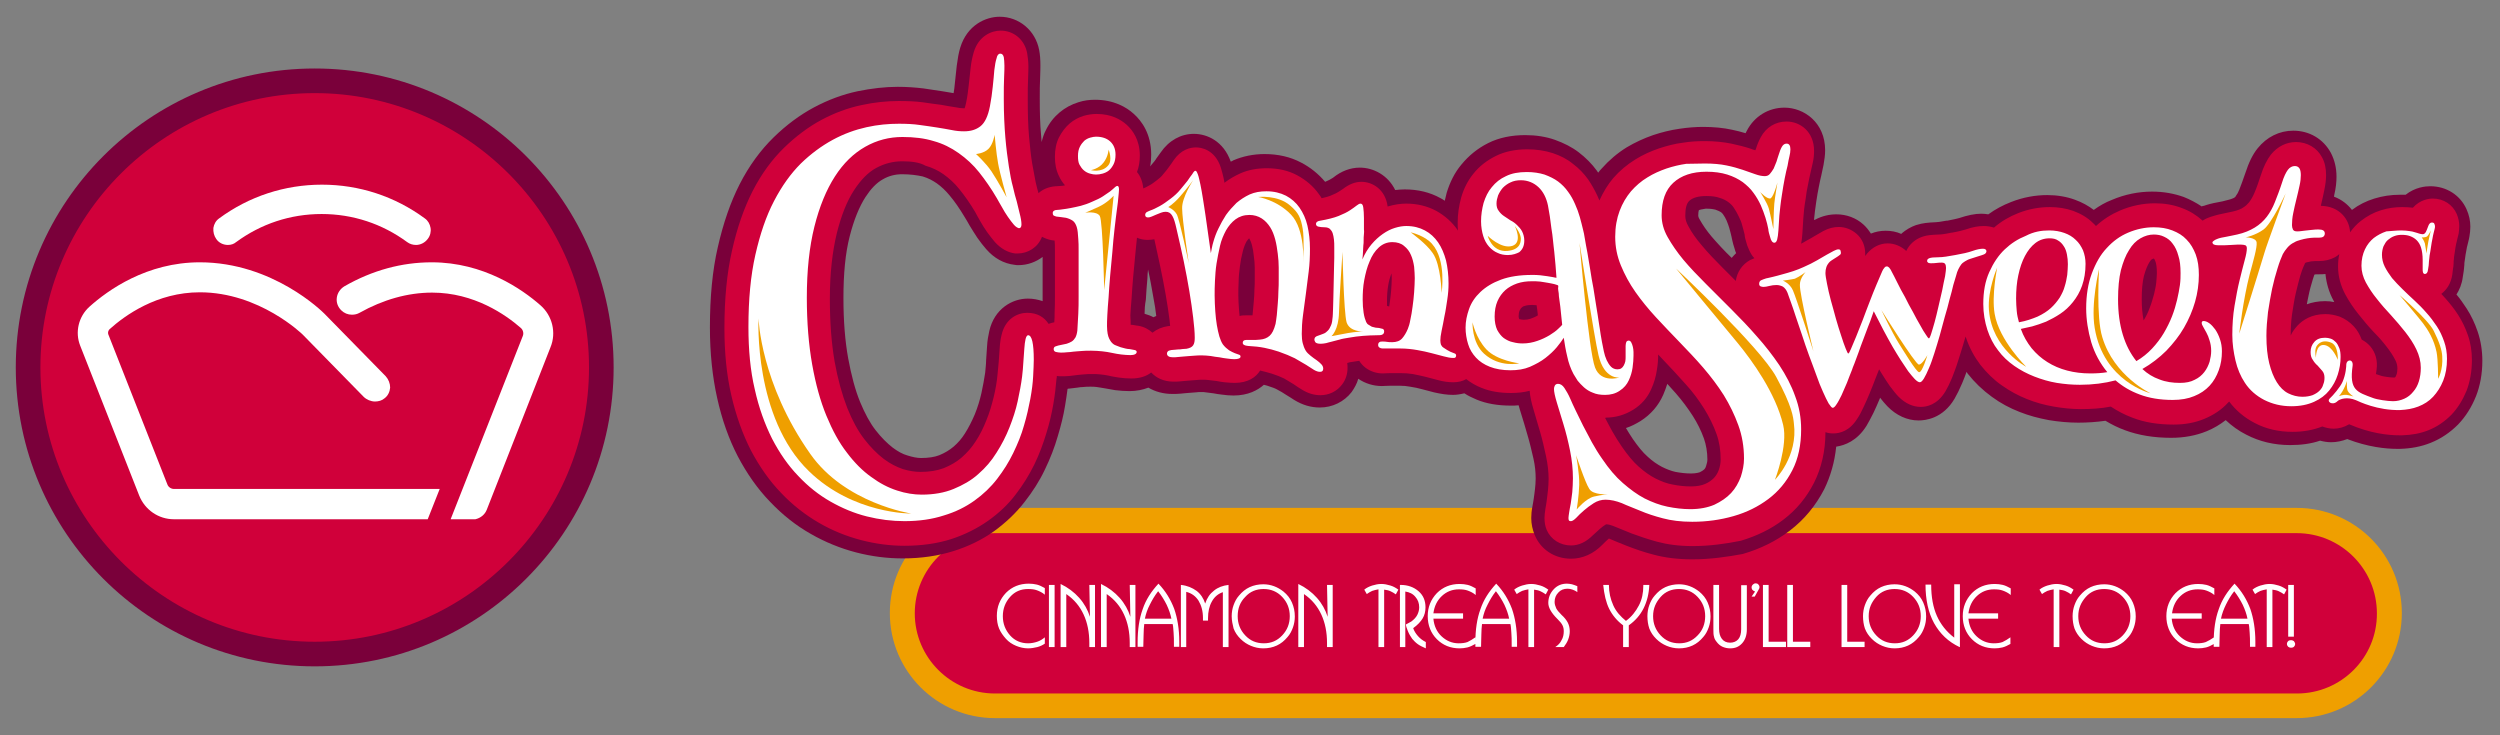 <?xml version="1.0" encoding="utf-8"?>
<!-- Generator: Adobe Illustrator 26.0.2, SVG Export Plug-In . SVG Version: 6.00 Build 0)  -->
<svg version="1.1" id="Layer_1" xmlns="http://www.w3.org/2000/svg" xmlns:xlink="http://www.w3.org/1999/xlink" x="0px" y="0px"
	 viewBox="0 0 792 232.9" style="enable-background:new 0 0 792 232.9;" xml:space="preserve">
<rect x="0" y="0" width="792" height="232.9" fill="#808080" stroke="none"/>
<style type="text/css">
	.st0{fill:#EF9F00;}
	.st1{fill:#D0003A;}
	.st2{fill:#FFFFFF;}
	.st3{fill:#7A003A;}
</style>
<g>
	<g>
		<g>
			<path class="st0" d="M315.2,227.5c-18.4,0-33.3-14.9-33.3-33.3s14.9-33.3,33.3-33.3h412.4c18.4,0,33.3,14.9,33.3,33.3
				s-14.9,33.3-33.3,33.3H315.2z"/>
			<path class="st1" d="M727.7,219.7H315.2c-14,0-25.4-11.4-25.4-25.4v0c0-14,11.4-25.4,25.4-25.4h412.4c14,0,25.4,11.4,25.4,25.4v0
				C753.1,208.3,741.7,219.7,727.7,219.7z"/>
			<path class="st2" d="M331,201.9v2c-0.7,0.5-1.6,0.9-2.4,1.1c-0.9,0.2-1.8,0.4-2.9,0.4c-1.3,0-2.6-0.3-3.8-0.8
				c-1.2-0.5-2.3-1.2-3.2-2.2c-0.9-1-1.7-2.1-2.2-3.3c-0.5-1.2-0.7-2.6-0.7-4c0-2.9,1-5.3,2.9-7.3c1.9-1.9,4.3-2.9,7.2-2.9
				c0.9,0,1.8,0.1,2.6,0.3s1.6,0.6,2.5,1.1v2.1c-0.8-0.7-1.7-1.1-2.5-1.4c-0.8-0.3-1.7-0.4-2.8-0.4c-2.3,0-4.2,0.8-5.7,2.5
				s-2.3,3.7-2.3,6.1s0.8,4.4,2.3,6.1s3.5,2.5,5.7,2.5c1,0,2-0.2,2.9-0.5C329.5,203,330.3,202.5,331,201.9z M332.3,205v-19.7h1.8
				V205H332.3z M336,205V185c2.3,1.1,4.3,2.6,5.9,4.4c1.6,1.8,2.7,3.8,3.4,6l-0.2-10.1h1.8V205h-1.8c0-0.2,0-0.3,0-0.5s0-0.5,0-0.8
				c0-3.4-0.6-6.4-1.8-9c-1.2-2.6-3-4.8-5.5-6.5V205H336z M348.8,205V185c2.3,1.1,4.3,2.6,5.9,4.4c1.6,1.8,2.7,3.8,3.4,6l-0.2-10.1
				h1.8V205h-1.8c0-0.2,0-0.3,0-0.5s0-0.5,0-0.8c0-3.4-0.6-6.4-1.8-9c-1.2-2.6-3-4.8-5.5-6.5V205H348.8z M360.4,205
				c0-0.2,0-0.4,0-0.6s0-0.5,0-0.9c0-4,0.5-7.5,1.6-10.5c1-3,2.7-5.6,5-8.1c2.3,2.4,3.9,5.1,5,8c1,2.9,1.6,6.4,1.6,10.4
				c0,0.4,0,0.7,0,1c0,0.2,0,0.4,0,0.6h-1.7v-0.7c0-1.4,0-2.6-0.1-3.7c-0.1-1.1-0.1-2-0.3-2.8h-9c-0.1,1-0.2,2-0.2,3.2
				s-0.1,2.5-0.1,4H360.4z M362.7,196h8.4c-0.3-1.5-0.8-2.9-1.5-4.4c-0.7-1.4-1.6-2.9-2.7-4.3c-1.1,1.4-1.9,2.8-2.6,4.2
				C363.5,193,363,194.5,362.7,196z M374.1,205v-19.7c2,0.2,3.6,0.9,5,1.9c1.3,1,2.2,2.4,2.7,4c0.6-1.8,1.5-3.1,2.8-4.1
				c1.2-1,2.8-1.6,4.6-1.8V205h-1.8v-17.4c-1.5,0.5-2.7,1.5-3.5,3c-0.8,1.4-1.2,3.2-1.2,5.3v0.7h-1.6c0-0.1,0-0.2,0-0.4
				c0-0.2,0-0.3,0-0.4c0-2.2-0.5-4-1.4-5.5c-0.9-1.4-2.2-2.4-3.9-2.8V205H374.1z M390.2,195.2c0-1.2,0.2-2.4,0.6-3.5
				c0.4-1.1,0.9-2.1,1.7-3c1-1.2,2.1-2.1,3.4-2.7c1.3-0.6,2.8-0.9,4.3-0.9c1.2,0,2.3,0.2,3.4,0.6c1.1,0.4,2.1,1,3,1.7
				c1.2,1,2.1,2.1,2.7,3.5s0.9,2.8,0.9,4.4c0,1.2-0.2,2.4-0.6,3.5c-0.4,1.1-0.9,2.1-1.7,3c-1,1.2-2.1,2.1-3.4,2.7
				c-1.3,0.6-2.7,0.9-4.3,0.9c-1.4,0-2.7-0.3-3.9-0.8c-1.2-0.5-2.3-1.2-3.3-2.2c-1-1-1.7-2-2.2-3.3
				C390.5,197.9,390.2,196.6,390.2,195.2z M392.1,195.2c0,2.4,0.8,4.4,2.4,6.1s3.5,2.5,5.9,2.5c2.3,0,4.2-0.8,5.8-2.5
				s2.4-3.7,2.4-6.1c0-2.4-0.8-4.4-2.4-6.1s-3.6-2.5-5.9-2.5c-2.3,0-4.3,0.8-5.8,2.5C392.9,190.7,392.1,192.7,392.1,195.2z
				 M411.3,205V185c2.3,1.1,4.3,2.6,5.9,4.4c1.6,1.8,2.7,3.8,3.4,6l-0.2-10.1h1.8V205h-1.8c0-0.2,0-0.3,0-0.5s0-0.5,0-0.8
				c0-3.4-0.6-6.4-1.8-9c-1.2-2.6-3-4.8-5.5-6.5V205H411.3z M432.2,186.8c0.7-0.6,1.6-1,2.5-1.3c1-0.3,1.9-0.5,2.9-0.5
				s1.9,0.2,2.9,0.5c1,0.3,1.8,0.8,2.5,1.3l-0.8,1.5c-0.5-0.4-1.1-0.7-1.7-1c-0.6-0.3-1.3-0.4-2-0.5V205h-1.8v-18.3
				c-0.7,0.1-1.4,0.3-2,0.5c-0.6,0.3-1.2,0.6-1.7,1L432.2,186.8z M445.3,205h-1.8v-19.7h0.2c2.3,0,4.2,0.7,5.7,2s2.2,3,2.2,5.1
				c0,1.3-0.3,2.5-0.9,3.5c-0.6,1-1.6,2.1-3,3.1c0.3,0.9,0.8,1.7,1.5,2.5c0.7,0.8,1.5,1.4,2.5,1.9v2c-0.9-0.4-1.8-0.8-2.5-1.3
				c-0.7-0.5-1.3-1.1-1.8-1.7c-0.5-0.7-1-1.5-1.4-2.5s-0.6-1.6-0.6-2c0-0.1,0.2-0.2,0.6-0.4c0.4-0.2,0.7-0.4,1.1-0.6
				c0.8-0.6,1.5-1.3,1.9-2.1c0.4-0.8,0.6-1.6,0.6-2.4c0-1.3-0.4-2.4-1.2-3.3c-0.8-1-1.9-1.5-3.2-1.7V205z M467.4,201.9v2.1
				c-0.9,0.5-1.7,0.9-2.5,1.1c-0.8,0.2-1.7,0.3-2.5,0.3c-2.9,0-5.3-1-7.2-2.9s-2.9-4.4-2.9-7.3s1-5.3,2.9-7.3
				c1.9-1.9,4.3-2.9,7.2-2.9c0.9,0,1.8,0.1,2.6,0.3c0.8,0.2,1.6,0.6,2.5,1.1v2.1c-0.8-0.7-1.7-1.1-2.5-1.4c-0.8-0.3-1.7-0.4-2.8-0.4
				c-2.1,0-3.9,0.7-5.4,2.1c-1.5,1.4-2.4,3.2-2.7,5.5h9.4v1.7h-9.4c0.2,2.3,1.1,4.2,2.6,5.6s3.3,2.2,5.4,2.2c1,0,2-0.1,2.8-0.4
				C465.7,203,466.6,202.5,467.4,201.9z M467.4,205c0-0.2,0-0.4,0-0.6s0-0.5,0-0.9c0-4,0.5-7.5,1.6-10.5c1-3,2.7-5.6,5-8.1
				c2.3,2.4,3.9,5.1,5,8c1,2.9,1.6,6.4,1.6,10.4c0,0.4,0,0.7,0,1c0,0.2,0,0.4,0,0.6h-1.7v-0.7c0-1.4,0-2.6-0.1-3.7
				c-0.1-1.1-0.1-2-0.3-2.8h-9c-0.1,1-0.2,2-0.2,3.2s-0.1,2.5-0.1,4H467.4z M469.7,196h8.4c-0.3-1.5-0.8-2.9-1.5-4.4
				c-0.7-1.4-1.6-2.9-2.7-4.3c-1.1,1.4-1.9,2.8-2.6,4.2C470.5,193,470,194.5,469.7,196z M479.7,186.8c0.7-0.6,1.6-1,2.5-1.3
				c1-0.3,1.9-0.5,2.9-0.5s1.9,0.2,2.9,0.5c1,0.3,1.8,0.8,2.5,1.3l-0.8,1.5c-0.5-0.4-1.1-0.7-1.7-1c-0.6-0.3-1.3-0.4-2-0.5V205h-1.8
				v-18.3c-0.7,0.1-1.4,0.3-2,0.5c-0.6,0.3-1.2,0.6-1.7,1L479.7,186.8z M492.7,205c0.9-0.6,1.6-1.3,2-2.2c0.5-0.8,0.7-1.8,0.7-2.8
				c0-0.7-0.1-1.3-0.4-1.9c-0.3-0.6-0.8-1.2-1.5-1.9c-0.1-0.1-0.1-0.1-0.2-0.2c-1.8-1.8-2.8-3.5-2.8-5c0-1.7,0.6-3.1,1.7-4.3
				c1.1-1.2,2.5-1.8,4.2-1.8c0.5,0,1.1,0.1,1.6,0.2c0.5,0.1,1.1,0.4,1.7,0.6v1.9c-0.5-0.4-1-0.6-1.5-0.8c-0.5-0.2-1.1-0.3-1.6-0.3
				c-1.2,0-2.2,0.4-2.9,1.2c-0.8,0.8-1.2,1.8-1.2,3c0,0.7,0.2,1.3,0.5,2c0.3,0.6,0.9,1.3,1.7,2.1c0.9,0.8,1.6,1.7,2,2.5
				c0.4,0.8,0.6,1.7,0.6,2.7c0,0.9-0.2,1.8-0.5,2.6c-0.3,0.8-0.8,1.6-1.4,2.4H492.7z M516,205h-1.8v-6.9c-1.9-1.4-3.4-3.2-4.4-5.2
				s-1.6-4.6-1.9-7.6h1.8c0,2.4,0.5,4.5,1.4,6.5s2.3,3.5,4,4.9c1.8-1.3,3.1-3,4.1-4.9c1-1.9,1.4-4,1.4-6.2v-0.3h1.9
				c-0.1,2.7-0.7,5.2-1.8,7.4s-2.7,4-4.7,5.4V205z M521.9,195.2c0-1.2,0.2-2.4,0.6-3.5c0.4-1.1,0.9-2.1,1.7-3c1-1.2,2.1-2.1,3.4-2.7
				c1.3-0.6,2.8-0.9,4.3-0.9c1.2,0,2.3,0.2,3.4,0.6s2.1,1,3,1.7c1.2,1,2.1,2.1,2.7,3.5c0.6,1.4,0.9,2.8,0.9,4.4
				c0,1.2-0.2,2.4-0.6,3.5c-0.4,1.1-0.9,2.1-1.7,3c-1,1.2-2.1,2.1-3.4,2.7c-1.3,0.6-2.7,0.9-4.3,0.9c-1.4,0-2.7-0.3-3.9-0.8
				c-1.2-0.5-2.3-1.2-3.3-2.2c-1-1-1.7-2-2.2-3.3C522.1,197.9,521.9,196.6,521.9,195.2z M523.7,195.2c0,2.4,0.8,4.4,2.4,6.1
				s3.5,2.5,5.9,2.5c2.3,0,4.2-0.8,5.8-2.5c1.6-1.6,2.4-3.7,2.4-6.1c0-2.4-0.8-4.4-2.4-6.1s-3.6-2.5-5.9-2.5c-2.3,0-4.3,0.8-5.8,2.5
				S523.7,192.7,523.7,195.2z M542.8,198.8v-13.5h1.8v13.9c0,1.4,0.3,2.4,0.9,3.2c0.6,0.8,1.5,1.2,2.6,1.2c1.1,0,2-0.4,2.6-1.1
				c0.6-0.7,0.9-1.8,0.9-3.1v-14h1.8v14c0,1.8-0.5,3.3-1.5,4.4c-1,1.1-2.2,1.6-3.8,1.6c-0.9,0-1.7-0.2-2.4-0.5s-1.4-0.9-1.9-1.6
				c-0.4-0.5-0.7-1-0.8-1.6c-0.2-0.6-0.2-1.4-0.2-2.4V198.8z M556,187.4c-0.3-0.1-0.6-0.3-0.8-0.5c-0.2-0.2-0.3-0.5-0.3-0.8
				c0-0.3,0.1-0.6,0.4-0.9c0.2-0.2,0.5-0.4,0.9-0.4c0.3,0,0.6,0.1,0.8,0.3c0.2,0.2,0.4,0.5,0.4,0.8c0,0.1,0,0.2,0,0.3
				s-0.1,0.2-0.1,0.3l-1.4,2.5h-1L556,187.4z M558.5,205v-19.7h1.8v18h5.5v1.7H558.5z M566.2,205v-19.7h1.8v18h5.5v1.7H566.2z
				 M583.4,205v-19.7h1.8v18h5.5v1.7H583.4z M590.2,195.2c0-1.2,0.2-2.4,0.6-3.5c0.4-1.1,0.9-2.1,1.7-3c1-1.2,2.1-2.1,3.4-2.7
				c1.3-0.6,2.8-0.9,4.3-0.9c1.2,0,2.3,0.2,3.4,0.6s2.1,1,3,1.7c1.2,1,2.1,2.1,2.7,3.5c0.6,1.4,0.9,2.8,0.9,4.4
				c0,1.2-0.2,2.4-0.6,3.5c-0.4,1.1-0.9,2.1-1.7,3c-1,1.2-2.1,2.1-3.4,2.7c-1.3,0.6-2.7,0.9-4.3,0.9c-1.4,0-2.7-0.3-3.9-0.8
				c-1.2-0.5-2.3-1.2-3.3-2.2c-1-1-1.7-2-2.2-3.3C590.4,197.9,590.2,196.6,590.2,195.2z M592,195.2c0,2.4,0.8,4.4,2.4,6.1
				s3.5,2.5,5.9,2.5c2.3,0,4.2-0.8,5.8-2.5s2.4-3.7,2.4-6.1c0-2.4-0.8-4.4-2.4-6.1s-3.6-2.5-5.9-2.5c-2.3,0-4.3,0.8-5.8,2.5
				S592,192.7,592,195.2z M620.8,205c-3.6-1.7-6.2-4.2-8.1-7.6c-1.8-3.3-2.7-7.4-2.7-12.2h1.8v0.1c0,3.8,0.6,7.1,1.8,9.8
				c1.2,2.7,3,5,5.5,6.9v-16.9h1.8V205z M636.9,201.9v2.1c-0.9,0.5-1.7,0.9-2.5,1.1c-0.8,0.2-1.7,0.3-2.5,0.3c-2.9,0-5.3-1-7.2-2.9
				s-2.9-4.4-2.9-7.3s1-5.3,2.9-7.3c1.9-1.9,4.3-2.9,7.2-2.9c0.9,0,1.8,0.1,2.6,0.3c0.8,0.2,1.6,0.6,2.5,1.1v2.1
				c-0.8-0.7-1.7-1.1-2.5-1.4c-0.8-0.3-1.7-0.4-2.8-0.4c-2.1,0-3.9,0.7-5.4,2.1c-1.5,1.4-2.4,3.2-2.7,5.5h9.4v1.7h-9.4
				c0.2,2.3,1.1,4.2,2.6,5.6s3.3,2.2,5.4,2.2c1,0,2-0.1,2.8-0.4C635.2,203,636.1,202.5,636.9,201.9z M646.1,186.8
				c0.7-0.6,1.6-1,2.5-1.3c1-0.3,1.9-0.5,2.9-0.5c1,0,1.9,0.2,2.9,0.5c1,0.3,1.8,0.8,2.5,1.3l-0.8,1.5c-0.5-0.4-1.1-0.7-1.7-1
				c-0.6-0.3-1.3-0.4-2-0.5V205h-1.8v-18.3c-0.7,0.1-1.4,0.3-2,0.5c-0.6,0.3-1.2,0.6-1.7,1L646.1,186.8z M656.6,195.2
				c0-1.2,0.2-2.4,0.6-3.5c0.4-1.1,0.9-2.1,1.7-3c1-1.2,2.1-2.1,3.4-2.7c1.3-0.6,2.8-0.9,4.3-0.9c1.2,0,2.3,0.2,3.4,0.6
				c1.1,0.4,2.1,1,3,1.7c1.2,1,2.1,2.1,2.7,3.5c0.6,1.4,0.9,2.8,0.9,4.4c0,1.2-0.2,2.4-0.6,3.5c-0.4,1.1-0.9,2.1-1.7,3
				c-1,1.2-2.1,2.1-3.4,2.7c-1.3,0.6-2.7,0.9-4.3,0.9c-1.4,0-2.7-0.3-3.9-0.8c-1.2-0.5-2.3-1.2-3.3-2.2c-1-1-1.7-2-2.2-3.3
				C656.8,197.9,656.6,196.6,656.6,195.2z M658.4,195.2c0,2.4,0.8,4.4,2.4,6.1s3.5,2.5,5.9,2.5c2.3,0,4.2-0.8,5.8-2.5
				s2.4-3.7,2.4-6.1c0-2.4-0.8-4.4-2.4-6.1s-3.6-2.5-5.9-2.5c-2.3,0-4.3,0.8-5.8,2.5S658.4,192.7,658.4,195.2z M701.4,201.9v2.1
				c-0.9,0.5-1.7,0.9-2.5,1.1s-1.7,0.3-2.5,0.3c-2.9,0-5.3-1-7.2-2.9s-2.9-4.4-2.9-7.3s1-5.3,2.9-7.3c1.9-1.9,4.3-2.9,7.2-2.9
				c0.9,0,1.8,0.1,2.6,0.3c0.8,0.2,1.6,0.6,2.5,1.1v2.1c-0.8-0.7-1.7-1.1-2.5-1.4c-0.8-0.3-1.7-0.4-2.8-0.4c-2.1,0-3.9,0.7-5.4,2.1
				c-1.5,1.4-2.4,3.2-2.7,5.5h9.4v1.7H688c0.2,2.3,1.1,4.2,2.6,5.6s3.3,2.2,5.4,2.2c1,0,2-0.1,2.8-0.4
				C699.7,203,700.5,202.5,701.4,201.9z M701.3,205c0-0.2,0-0.4,0-0.6s0-0.5,0-0.9c0-4,0.5-7.5,1.6-10.5c1-3,2.7-5.6,5-8.1
				c2.3,2.4,3.9,5.1,5,8c1,2.9,1.6,6.4,1.6,10.4c0,0.4,0,0.7,0,1c0,0.2,0,0.4,0,0.6h-1.7v-0.7c0-1.4,0-2.6-0.1-3.7
				c-0.1-1.1-0.1-2-0.3-2.8h-9c-0.1,1-0.2,2-0.2,3.2s-0.1,2.5-0.1,4H701.3z M703.6,196h8.4c-0.3-1.5-0.8-2.9-1.5-4.4
				c-0.7-1.4-1.6-2.9-2.7-4.3c-1.1,1.4-1.9,2.8-2.6,4.2S703.9,194.5,703.6,196z M713.6,186.8c0.7-0.6,1.6-1,2.5-1.3
				c1-0.3,1.9-0.5,2.9-0.5c1,0,1.9,0.2,2.9,0.5c1,0.3,1.8,0.8,2.5,1.3l-0.8,1.5c-0.5-0.4-1.1-0.7-1.7-1c-0.6-0.3-1.3-0.4-2-0.5V205
				h-1.8v-18.3c-0.7,0.1-1.4,0.3-2,0.5c-0.6,0.3-1.2,0.6-1.7,1L713.6,186.8z M727.1,204c0,0.3-0.1,0.6-0.4,0.9
				c-0.2,0.2-0.5,0.3-0.9,0.3s-0.6-0.1-0.9-0.3c-0.2-0.2-0.4-0.5-0.4-0.9c0-0.3,0.1-0.6,0.4-0.9c0.2-0.2,0.5-0.3,0.9-0.3
				c0.3,0,0.6,0.1,0.9,0.3C726.9,203.4,727.1,203.7,727.1,204z M724.9,201.7v-16.4h1.8v16.4H724.9z"/>
		</g>
		<g>
			<path class="st3" d="M536.2,177.2c-4.6,0-8.7-0.5-12.4-1.5c-3.1-0.8-5.9-1.8-8.5-2.8c-2.1-0.8-3.9-1.6-5.6-2.3c0,0,0,0,0,0
				c-0.8,0.7-1.4,1.3-2,1.9c-2.9,3-6.4,4.5-10,4.5c-5.2,0-9.6-2.9-11.5-7.5c-0.7-1.7-1.1-3.5-1.1-5.4c0-1.1,0.1-2.3,0.4-3.8
				c0.1-0.7,0.3-1.5,0.4-2.4c0.1-0.9,0.3-1.9,0.4-3.1c0.1-1,0.2-2,0.2-3.2c0-2-0.2-4.1-0.7-6.3c-0.6-2.6-1.2-5.2-1.9-7.5
				c-0.7-2.5-1.4-4.8-2-6.7c-0.3-1-0.6-1.9-0.8-2.7c-0.8,0.1-1.6,0.1-2.5,0.1c-4,0-7.7-0.6-10.8-1.9c-1.4-0.6-2.7-1.2-3.9-2
				c-1.2,0.3-2.4,0.5-3.6,0.5c-1.9,0-3.8-0.3-6-0.8c-1.1-0.3-2.4-0.6-3.8-1c-1.1-0.3-2.4-0.6-3.8-0.8c-1-0.2-2.1-0.3-3.3-0.3
				c-1,0-2,0-2.9,0c-1.2,0-2,0.1-2.7,0.1c-2.7,0-5.3-0.8-7.5-2.3c-0.4,1.5-1.2,2.9-2.1,4.2c-2.4,3.1-6.1,4.9-10.1,4.9
				c-2.8,0-5.5-0.8-8.1-2.4c-0.7-0.5-1.6-1-2.7-1.7c-0.7-0.5-1.6-1-2.7-1.6c-0.5-0.3-1.5-0.7-3.1-1.2c-0.4-0.1-0.7-0.2-1.1-0.3
				c-1.9,1.7-5,3.4-9.6,3.4c-1.2,0-2.5-0.1-3.8-0.3c-0.8-0.1-1.7-0.2-2.6-0.4c-0.8-0.1-1.5-0.2-2.4-0.3c-0.4-0.1-0.9-0.1-1.3-0.1
				c-0.6,0-1.3,0-1.9,0.1c-0.9,0.1-1.7,0.1-2.6,0.2c-0.8,0.1-1.5,0.1-2.1,0.2c-1,0.1-1.9,0.1-2.7,0.1c-2.8,0-5.4-0.7-7.6-2
				c-1.8,0.7-3.8,1.1-5.9,1.1c-1.5,0-3.1-0.1-4.6-0.3c-1.1-0.2-2.2-0.4-3.4-0.6c-0.8-0.1-1.6-0.3-2.5-0.4c-0.6-0.1-1.2-0.1-1.9-0.1
				c-0.9,0-1.6,0-2.3,0.1c-0.7,0-1.3,0.1-1.9,0.2c-0.9,0.1-1.7,0.2-2.5,0.3c-0.2,0-0.4,0-0.6,0.1c-0.2,1.7-0.5,3.5-0.8,5.4
				c-0.5,3.1-1.3,6.3-2.3,9.6c-1,3.5-2.4,7.1-4.1,10.6c-1.7,3.6-3.9,7-6.4,10.2c-2.7,3.5-6,6.6-9.7,9.3c-3.8,2.7-8.1,4.8-12.9,6.3
				c-4.8,1.5-10.2,2.3-16,2.3c-4.9,0-9.8-0.6-14.8-1.9c-5-1.3-9.9-3.3-14.4-5.9c-4.6-2.6-8.9-6-12.8-10.1c-4-4.1-7.4-9-10.3-14.5
				c-2.8-5.4-5-11.6-6.5-18.4c-1.5-6.7-2.3-14.2-2.3-22.4c0-9.5,0.8-18.1,2.5-25.4c1.7-7.5,4-14.2,6.9-19.9
				c3-5.9,6.7-10.9,10.8-14.9c4-3.9,8.3-7.1,12.8-9.5c4.5-2.4,9.1-4.1,13.8-5.1c4.4-0.9,8.7-1.4,12.7-1.4c2.9,0,5.6,0.2,8.1,0.5
				c2.1,0.3,4.2,0.6,6,0.9c1.3,0.2,2.5,0.4,3.6,0.6c0.2-1,0.3-2.1,0.4-3.1c0.2-2.1,0.4-4,0.6-5.6c0.3-2.2,0.6-4.1,1.1-5.7
				c2.2-7.2,8.1-9.8,12.5-9.8c6.1,0,11.3,4.3,12.5,10.5c0.3,1.5,0.4,3.1,0.4,5c0,0.5,0,1.5-0.1,4.2c-0.1,1.6-0.1,3.8-0.1,6.3
				c0,4.4,0.1,8.2,0.4,11.3c0.1,0.8,0.1,1.7,0.2,2.4c0.3-1.3,0.7-2.6,1.3-3.7c1.1-2.3,2.6-4.2,4.4-5.7c1.8-1.5,3.7-2.5,5.9-3.2
				c1.8-0.6,3.6-0.8,5.3-0.8c6,0,10,2.4,12.2,4.4c2.6,2.3,5.6,6.4,5.6,13c0,1.3-0.1,2.5-0.3,3.7c0.1-0.1,0.2-0.2,0.3-0.4
				c0.7-0.8,1.3-1.5,1.7-2.2c0.5-0.7,1-1.4,1.3-1.8c2.6-3.8,6.4-5.9,10.5-5.9c4.2,0,9.4,2.3,11.7,8.8c0.3-0.1,0.5-0.2,0.8-0.4
				c3-1.3,6.4-2,9.9-2c4.3,0,8.2,0.9,11.6,2.7c2.9,1.5,5.5,3.6,7.6,6.1c1-0.4,1.4-0.7,1.5-0.7c0.7-0.4,1-0.6,1-0.6
				c2.6-2.1,5.5-3.2,8.5-3.2c4.3,0,8.9,2.4,11.2,7.1c1-0.1,2-0.2,3-0.2c4.2,0,8,0.9,11.4,2.8c0.4,0.2,0.9,0.5,1.3,0.8
				c0.2-0.8,0.4-1.7,0.6-2.5c1-3.3,2.5-6.4,4.7-9c2.3-2.8,5.1-5.1,8.5-6.8c3.4-1.7,7.4-2.5,11.7-2.5c3.4,0,6.6,0.5,9.4,1.5
				c2.8,1,5.4,2.3,7.6,4c2.2,1.7,4.1,3.6,5.7,5.8c0.1,0.2,0.3,0.4,0.4,0.6c0.3-0.4,0.7-0.9,1.1-1.3c2.3-2.6,5-4.9,7.9-6.7
				c2.7-1.6,5.5-2.9,8.4-3.9c2.7-0.9,5.5-1.6,8.3-2c2.6-0.4,5.2-0.6,7.5-0.6c3.4,0,6.5,0.3,9.2,0.9c1.5,0.3,3,0.7,4.3,1.1
				c0.1-0.3,0.3-0.5,0.4-0.8c2.4-4.6,6.9-7.3,11.9-7.3c6.2,0,12.9,4.7,12.9,13.5c0,1.5-0.2,2.9-0.5,4.6c-0.2,0.9-0.4,2-0.7,3.3
				c-0.3,1.1-0.5,2.3-0.8,3.7c-0.3,1.3-0.5,2.8-0.8,4.6c-0.3,2.2-0.6,4.1-0.7,5.6c0,0.1,0,0.2,0,0.3c0.1,0,0.2-0.1,0.3-0.1
				c2.3-1.2,4.5-1.7,6.8-1.7c3.1,0,6.2,1.1,8.5,3.2c0.9,0.8,1.7,1.8,2.4,2.9c1.5-0.6,3-0.9,4.7-0.9c1.7,0,3.4,0.3,4.9,1
				c0.1-0.1,0.2-0.1,0.2-0.2c1.3-1.1,2.8-2,4.5-2.6c0.1,0,0.3-0.1,0.4-0.1c1.6-0.5,3.3-0.7,5.8-0.8c0.4,0,1.4-0.1,3.5-0.5l0.3,0
				c2.1-0.4,3.2-0.7,3.6-0.8c2.7-0.9,5-1.4,7.1-1.4c0.7,0,1.5,0.1,2.2,0.2c2.2-1.6,4.6-2.9,7.2-3.9c3.8-1.5,7.7-2.2,11.5-2.2
				c3.1,0,6.1,0.5,8.8,1.5c2.2,0.8,4.2,1.9,5.9,3.2c1.8-1.3,3.7-2.4,5.8-3.2c4-1.7,8.3-2.6,12.7-2.6c3.6,0,6.9,0.6,10,1.7
				c2,0.8,3.9,1.8,5.7,3c0.2-0.1,0.4-0.2,0.7-0.2c1.1-0.4,2.6-0.8,4.3-1.1c1.1-0.2,2.1-0.4,3.1-0.7c1.4-0.3,2-0.7,2.1-0.7
				c0.3-0.2,0.5-0.3,0.6-0.6c0.4-0.5,0.8-1.2,1.1-2c0.6-1.5,1.2-3.2,1.9-5.2c1.1-3.4,2.3-5.9,3.9-7.9c2.9-3.6,6.9-5.6,11.3-5.6
				c5.1,0,9.5,2.6,11.9,7c1.2,2.3,1.8,4.8,1.8,7.6c0,1.7-0.2,3.6-0.7,5.7c0,0.2-0.1,0.4-0.1,0.6c2.4,0.9,4.3,2.4,5.7,4.2
				c2.1-1.6,4.5-2.8,7.1-3.6c2.6-0.8,5.3-1.2,8-1.2c0.7,0,1.3,0,1.9,0c3-2.4,6.3-2.7,7.8-2.7c5.1,0,9.5,2.8,11.5,7.3
				c0.8,1.8,1.2,3.6,1.2,5.5c0,1-0.1,2.1-0.3,3.2c-0.1,0.5-0.2,1.1-0.4,1.8c-0.1,0.4-0.2,0.9-0.4,1.6c-0.1,0.5-0.2,1.3-0.4,2.2
				c-0.1,0.9-0.2,1.6-0.3,2.1c-0.1,0.4-0.1,0.8-0.1,1.2c-0.1,0.8-0.1,1.4-0.2,2c-0.1,0.6-0.2,1.2-0.3,1.9c-0.3,2.3-1.1,4.1-2,5.5
				c1.2,1.4,2.2,2.9,3.2,4.4c1.5,2.3,2.6,4.7,3.5,7.3c1,2.9,1.5,6.1,1.5,9.3c0,4.1-0.7,7.9-2,11.2c-1.4,3.5-3.3,6.5-5.7,9
				c-2.5,2.5-5.4,4.5-8.7,5.8c-3,1.2-6.2,1.8-9.7,1.9c-0.3,0-0.6,0-0.9,0c-3.7,0-9.3-0.6-15.8-3.1c-1.6,0.6-3.3,1-5.1,1
				c-1.2,0-2.4-0.2-3.5-0.5c-2.9,1-6.1,1.4-9.5,1.4c-5,0-9.7-1.1-13.9-3.3c-2.4-1.2-4.6-2.8-6.5-4.6c-1.8,1.4-3.8,2.6-6,3.5
				c-3.4,1.4-7.2,2.1-11.3,2.1c-5.4,0-10.3-0.8-14.6-2.4c-2.2-0.8-4.2-1.8-6.2-3c-2.8,0.4-5.7,0.6-8.6,0.6c-3.1,0-6.2-0.3-9.3-0.8
				c-3.2-0.6-6.3-1.4-9.3-2.6c-3.1-1.2-6.1-2.8-8.8-4.8c-2.9-2.1-5.5-4.6-7.7-7.4c-0.1-0.2-0.2-0.3-0.3-0.5
				c-0.5,1.3-0.9,2.5-1.4,3.6c-0.8,1.9-1.6,3.5-2.4,4.9c-3.7,6.3-9.2,6.9-11.4,6.9c-3.6,0-7.1-1.6-9.9-4.5c-0.8-0.8-1.5-1.7-2.3-2.7
				c0,0.1-0.1,0.2-0.1,0.3c-0.7,1.6-1.3,3.1-2,4.5c-0.8,1.6-1.5,2.9-2.2,4.1c-3,4.8-6.9,6.2-9.6,6.6c-0.5,4.9-1.8,9.4-3.8,13.5
				c-2.7,5.2-6.3,9.6-10.9,13.1c-4.3,3.3-9.4,5.8-14.9,7.4C547.3,176.4,541.8,177.2,536.2,177.2z M515.1,135.6
				c0.7,1.2,1.4,2.3,2.2,3.5c1.6,2.3,3.1,4.2,4.7,5.6c1.5,1.4,3,2.4,4.5,3.2c1.4,0.7,2.9,1.3,4.3,1.6c1.6,0.3,3.3,0.5,4.9,0.5
				c1.6,0,2.5-0.3,2.8-0.4c0.6-0.3,1.1-0.6,1.4-0.9c0.3-0.3,0.5-0.7,0.6-1.1c0.2-0.7,0.4-1.3,0.4-2c0-2.4-0.4-4.7-1.1-6.7
				c-0.9-2.5-2.1-4.9-3.5-7.1c-1.6-2.5-3.4-4.9-5.4-7.2c-0.9-1-1.8-2-2.7-3c-0.4,1.2-0.8,2.4-1.3,3.5c-1.5,3.4-3.9,6.2-7.2,8.3
				C518.2,134.3,516.7,135.1,515.1,135.6z M285.8,55.2c-2.2,0-4.2,0.5-6.1,1.6c-2,1.1-3.8,3-5.5,5.6c-2,3.1-3.7,7.3-5,12.4
				c-1.4,5.4-2,12-2,19.6c0,7.2,0.5,13.6,1.5,19.1c1,5.4,2.2,10,3.8,13.9c1.5,3.6,3.1,6.6,4.9,8.9c1.8,2.3,3.6,4.1,5.4,5.5
				c1.6,1.2,3.2,2.1,4.7,2.5c1.6,0.5,3,0.8,4.3,0.8c2.3,0,4.3-0.3,5.8-0.9c1.7-0.7,3.2-1.6,4.5-2.7c1.4-1.2,2.6-2.6,3.6-4.2
				c1.2-1.9,2.2-3.9,3.1-6c0.9-2.2,1.6-4.5,2.1-6.7c0.5-2.3,0.9-4.5,1.2-6.5c0.1-1.3,0.3-2.7,0.3-4c0.1-1.6,0.2-3.1,0.3-4.4
				c0.1-1.9,0.4-3.4,0.7-4.8c1.6-7.1,7.3-10.3,12.2-10.3c1.7,0,3.2,0.3,4.7,0.8c0-0.7,0-1.3,0-2c0-1.7,0-3.3,0-4.9v-7.1
				c-2.1,1.6-4.8,2.6-7.6,2.6c-0.4,0-0.9,0-1.3-0.1c-3.4-0.4-6.5-2.1-9-5c-0.9-1-1.8-2.2-2.8-3.6c-0.8-1.2-1.6-2.5-2.4-3.8
				c-0.6-1.1-1.2-2.1-1.7-2.9c-1.5-2.5-3-4.7-4.6-6.6c-1.3-1.6-2.7-2.9-4.1-3.9c-1.3-0.9-2.8-1.7-4.5-2.2
				C290.5,55.5,288.3,55.2,285.8,55.2z M362.6,99.4c1,0.3,1.9,0.6,2.8,1.1c0.3-0.1,0.6-0.3,0.9-0.4c-0.2-1.8-0.5-3.8-0.9-5.8
				c-0.5-2.8-1-5.8-1.7-8.9c-0.1,0.9-0.2,1.9-0.2,2.8c-0.2,2.4-0.4,4.7-0.5,6.8C362.7,96.6,362.6,98.1,362.6,99.4z M733.2,87
				c-0.1,0.4-0.3,0.9-0.5,1.5c-0.5,1.6-1,3.4-1.4,5.4c-0.2,0.8-0.3,1.6-0.5,2.5c1.6-0.6,3.6-1,5.8-1c1,0,2,0.1,2.9,0.3
				c-0.1-0.1-0.1-0.2-0.2-0.4c-1.5-2.7-2.3-5.6-2.6-8.5c-0.7,0.1-1.3,0.1-2,0.1c-0.3,0-0.6,0-1,0C733.5,86.9,733.4,87,733.2,87z
				 M538.2,66.6c-0.1,0.3-0.2,0.8-0.2,1.7c0,0.1,0,0.5,0.5,1.3c0.9,1.6,2.1,3.4,3.7,5.3c1.9,2.2,4,4.5,6.4,6.8l0,0
				c0.4-0.5,0.9-1,1.4-1.5c-0.2-0.5-0.4-1-0.5-1.5c-0.3-0.8-0.5-1.7-0.7-2.5c-0.1-0.5-0.2-1-0.3-1.4c-0.2-0.8-0.4-1.7-0.7-2.7
				c-0.2-0.7-0.5-1.4-0.8-2.2c-0.3-0.7-0.7-1.4-1.2-2.1c-0.2-0.2-0.4-0.5-0.8-0.7c-0.2-0.1-0.7-0.4-1.6-0.7c-0.4-0.1-1.3-0.3-3-0.3
				C539.3,66.3,538.5,66.4,538.2,66.6z"/>
			<path class="st1" d="M536.2,173c-4.2,0-8-0.5-11.3-1.4c-2.9-0.8-5.6-1.7-8-2.6c-2.2-0.9-4.1-1.7-5.9-2.4
				c-0.8-0.3-1.5-0.5-2.2-0.5c-0.7,0.4-1.3,0.9-1.9,1.4c-0.8,0.8-1.6,1.4-2.2,2c-2.2,2.2-4.5,3.3-7,3.3c-3.4,0-6.4-1.9-7.7-4.9
				c-0.5-1.2-0.7-2.4-0.7-3.8c0-0.8,0.1-1.7,0.3-3c0.1-0.7,0.3-1.5,0.4-2.5c0.1-1,0.3-2.1,0.4-3.3c0.1-1.1,0.2-2.3,0.2-3.6
				c0-2.3-0.3-4.7-0.8-7.1c-0.6-2.8-1.2-5.4-1.9-7.8c-0.8-2.6-1.4-4.8-2-6.8c-0.8-2.6-1.2-4.6-1.3-6.2c-1.9,0.5-3.9,0.7-5.9,0.7
				c-3.5,0-6.6-0.5-9.3-1.6c-1.8-0.7-3.5-1.7-4.9-2.8c-1.2,0.7-2.6,1-4.1,1c-1.5,0-3.1-0.2-4.9-0.7c-1.1-0.3-2.4-0.6-3.8-1
				c-1.2-0.3-2.6-0.6-4.1-0.9c-1.2-0.2-2.6-0.3-4-0.3c-1.1,0-2.1,0-3,0c-1.1,0-1.9,0.1-2.5,0.1c-2,0-3.9-0.6-5.5-1.8
				c-0.8-0.6-1.5-1.4-2-2.2c-0.6,0.1-1.3,0.2-1.9,0.3c-0.8,0.1-1.4,0.2-1.9,0.4c0.1,0.5,0.1,1.1,0.1,1.6c0,1.9-0.6,3.8-1.8,5.3
				c-1.6,2.1-4.1,3.3-6.8,3.3c-2,0-4-0.6-5.9-1.8c-0.7-0.4-1.6-1-2.6-1.7c-0.8-0.5-1.8-1.1-3-1.8c-1-0.5-2.3-1-3.8-1.5
				c-1.3-0.4-2.5-0.7-3.7-1c0,0-0.1,0-0.1,0c-1.3,2.1-3.8,3.9-8.1,3.9c-1,0-2.1-0.1-3.2-0.2c-0.8-0.1-1.6-0.2-2.5-0.4
				c-0.8-0.1-1.6-0.2-2.5-0.3c-0.6-0.1-1.2-0.1-1.8-0.1c-0.7,0-1.5,0-2.2,0.1c-0.9,0.1-1.8,0.1-2.6,0.2c-0.8,0.1-1.5,0.1-2.2,0.2
				c-0.9,0.1-1.7,0.1-2.3,0.1c-3.2,0-5.5-1.2-7.1-2.9c-1.5,1.2-3.6,1.9-6.3,1.9c-1.3,0-2.7-0.1-4-0.3c-1.1-0.2-2.1-0.3-3.2-0.6
				c-0.9-0.2-1.8-0.3-2.7-0.4c-0.8-0.1-1.6-0.1-2.5-0.1c-1,0-1.8,0-2.6,0.1c-0.8,0.1-1.5,0.1-2.1,0.2c-0.8,0.1-1.6,0.2-2.4,0.3
				c-0.9,0.1-1.8,0.1-2.7,0.1c-0.5,0-0.9,0-1.4-0.1c0,0.3,0,0.6-0.1,0.9c-0.2,2.4-0.5,5.1-1,8c-0.5,2.9-1.2,6-2.2,9.2
				c-1,3.3-2.2,6.6-3.8,9.9c-1.6,3.3-3.6,6.5-5.9,9.5c-2.4,3.2-5.4,6-8.8,8.4c-3.4,2.4-7.4,4.4-11.7,5.8c-4.4,1.4-9.4,2.1-14.8,2.1
				c-4.5,0-9.1-0.6-13.7-1.8c-4.6-1.2-9.1-3-13.4-5.5c-4.3-2.5-8.3-5.6-11.9-9.4c-3.7-3.8-6.9-8.4-9.6-13.5
				c-2.6-5.1-4.7-10.9-6.2-17.4c-1.5-6.4-2.2-13.6-2.2-21.4c0-9.2,0.8-17.5,2.4-24.5c1.6-7.2,3.8-13.5,6.5-18.8
				c2.8-5.5,6.2-10.1,10-13.8c3.7-3.6,7.7-6.6,11.8-8.8c4.1-2.2,8.4-3.8,12.7-4.7c4.1-0.9,8.1-1.3,11.8-1.3c2.7,0,5.3,0.1,7.6,0.4
				c2.1,0.3,4.1,0.6,5.8,0.8c1.7,0.3,3.3,0.6,4.7,0.8c0.9,0.2,1.8,0.3,2.5,0.3c0.1,0,0.2,0,0.3,0c0.1-0.3,0.3-0.9,0.5-1.9
				c0.4-1.9,0.6-3.7,0.8-5.4c0.2-2.1,0.4-3.9,0.6-5.5c0.2-2,0.6-3.6,1-5c1.5-5,5.5-6.8,8.5-6.8c4.2,0,7.6,2.9,8.4,7.1
				c0.2,1.2,0.4,2.6,0.4,4.2c0,0.5,0,1.4-0.1,4c-0.1,1.7-0.1,3.9-0.1,6.5c0,4.5,0.1,8.4,0.4,11.7c0.3,3.3,0.6,6.2,1,8.6
				c0.4,2.3,0.8,4.3,1.1,5.9c0.3,1.3,0.6,2.5,0.9,3.5c1.3-1.2,3.1-2,5.4-2.2c0.1,0,0.2,0,0.3,0c0.4,0,0.9-0.1,1.5-0.1
				c0.4,0,0.8-0.1,1.2-0.2c-0.8-0.9-1.4-1.8-1.9-2.9c-0.9-1.8-1.3-3.8-1.3-6.1c0-2.3,0.4-4.4,1.3-6.2c0.9-1.7,2-3.2,3.4-4.4
				c1.3-1.1,2.8-1.9,4.4-2.4c1.4-0.4,2.8-0.6,4.1-0.6c4.7,0,7.7,1.8,9.5,3.4c1.9,1.7,4.2,4.8,4.2,9.8c0,1.9-0.3,3.7-0.9,5.2
				c1.1,1.3,1.8,3.1,2,5.2c0.5-0.2,1.1-0.5,1.8-0.9c0.8-0.4,1.6-1,2.5-1.7c0.8-0.6,1.5-1.2,2-1.9c0.8-0.9,1.4-1.7,1.9-2.4
				c0.6-0.8,1-1.4,1.4-2c2.3-3.4,5.2-4.1,7.1-4.1c1.4,0,6,0.5,7.9,6.5c0.3,1.1,0.7,2.4,1,4c0,0.2,0.1,0.4,0.1,0.7
				c1.6-1.2,3.3-2.2,5.1-3c2.5-1.1,5.3-1.6,8.3-1.6c3.6,0,6.8,0.7,9.6,2.2c2.8,1.5,5.2,3.5,7,6.1c0.3,0.4,0.6,0.8,0.8,1.2
				c1.4-0.3,2.3-0.6,2.8-0.8c1.5-0.6,2.2-1,2.5-1.2c0.9-0.6,1.3-0.8,1.4-0.9c1.9-1.5,3.9-2.3,5.9-2.3c3.5,0,7.6,2.4,8.3,7.8
				c0,0,0,0,0,0c0,0,0,0,0.1,0c2-0.6,4-0.9,5.8-0.9c3.5,0,6.7,0.8,9.5,2.3c2.7,1.5,5,3.5,6.8,6.1c0,0.1,0.1,0.1,0.1,0.2
				c-0.1-0.8-0.1-1.7-0.1-2.6c0-2.7,0.4-5.3,1.1-7.9c0.8-2.8,2.1-5.4,3.9-7.6c1.9-2.4,4.3-4.2,7.1-5.6c2.8-1.4,6.2-2.1,9.9-2.1
				c2.9,0,5.6,0.4,8.1,1.2c2.4,0.8,4.6,1.9,6.4,3.4c1.9,1.4,3.5,3.1,4.8,4.9c1.1,1.6,2.1,3.4,2.9,5.1c0.2,0.5,0.5,1.1,0.7,1.6
				c1.2-2.6,2.6-5,4.4-7.1c2-2.3,4.4-4.3,7-5.9c2.4-1.5,4.9-2.6,7.5-3.5c2.5-0.8,5-1.5,7.6-1.8c2.4-0.4,4.8-0.5,6.9-0.5
				c3.1,0,5.9,0.3,8.4,0.8c2.3,0.5,4.3,1,6.1,1.6c0.5,0.2,1,0.4,1.5,0.5c0.1-0.2,0.1-0.3,0.2-0.5c0.4-1.3,0.9-2.5,1.5-3.6
				c1.7-3.2,4.7-5,8.2-5c4.3,0,8.7,3.2,8.7,9.3c0,1.2-0.1,2.4-0.4,3.7c-0.2,0.9-0.4,1.9-0.7,3.1c-0.3,1.1-0.5,2.4-0.8,3.8
				c-0.3,1.4-0.6,3-0.8,4.8c-0.4,2.3-0.6,4.2-0.7,5.9c-0.1,1.9-0.2,3.5-0.3,4.8c-0.1,1.3-0.2,2.4-0.4,3.3c0.6-0.3,1.1-0.6,1.6-0.9
				c1.1-0.6,2-1.1,2.8-1.6c1-0.6,1.9-1.1,2.6-1.5c1.7-0.9,3.3-1.3,4.9-1.3c2.1,0,4.1,0.8,5.7,2.2c1.8,1.6,2.7,3.8,2.7,6.3
				c0,0.2,0,0.5,0,0.7c0.2-0.3,0.4-0.5,0.6-0.8c1.7-2,4-3.2,6.5-3.2c2.2,0,4.3,0.9,5.9,2.4c0.5-1,1.1-1.9,2-2.7
				c0.9-0.8,1.9-1.4,3.1-1.8c0.1,0,0.2-0.1,0.3-0.1c1.2-0.4,2.6-0.5,4.7-0.6c0.7,0,2-0.1,4.2-0.6c0.1,0,0.1,0,0.2,0
				c2.3-0.4,3.6-0.8,4.3-1c2.3-0.8,4.1-1.1,5.8-1.1c1.1,0,2.2,0.2,3.2,0.5c2.3-2,4.9-3.5,7.7-4.6c3.3-1.3,6.7-1.9,10-1.9
				c2.6,0,5.1,0.4,7.4,1.2c2.4,0.9,4.5,2.1,6.2,3.8c0.3,0.3,0.7,0.6,1,1c2.3-2.1,4.8-3.7,7.6-4.9c3.5-1.5,7.3-2.3,11.1-2.3
				c3.1,0,5.9,0.5,8.5,1.5c2.5,0.9,4.7,2.3,6.6,4c0.7-0.5,1.6-0.9,2.5-1.2c1-0.3,2.2-0.7,3.8-1c1.1-0.2,2.2-0.5,3.3-0.7
				c1.7-0.4,2.8-0.9,3.3-1.3c0.7-0.4,1.3-1,1.8-1.6c0.6-0.8,1.2-1.8,1.7-3c0.7-1.6,1.3-3.4,2-5.5c0.9-2.9,2-5,3.2-6.6
				c2.1-2.6,4.9-4,8-4c3.5,0,6.6,1.8,8.2,4.8c0.9,1.6,1.3,3.5,1.3,5.7c0,1.4-0.2,3-0.6,4.9c-0.3,1.4-0.6,2.9-1,4.5
				c0,0.1,0,0.2-0.1,0.3c5.9,0.1,9.1,4.2,9.3,8.4c1-1.4,2.1-2.6,3.4-3.6c1.9-1.5,4.1-2.7,6.4-3.4c2.2-0.7,4.5-1,6.7-1
				c1.3,0,2.4,0.1,3.4,0.2c2.3-2.6,5.2-2.9,6.3-2.9c3.4,0,6.3,1.9,7.6,4.9c0.5,1.2,0.8,2.5,0.8,3.8c0,0.8-0.1,1.6-0.2,2.4
				c-0.1,0.4-0.2,0.9-0.4,1.6c-0.1,0.4-0.2,1-0.4,1.7c-0.1,0.6-0.3,1.4-0.4,2.4c-0.1,0.9-0.3,1.6-0.3,2.3c-0.1,0.5-0.1,1-0.1,1.4
				c0,0.7-0.1,1.3-0.2,1.8c-0.1,0.5-0.1,1.1-0.2,1.7c-0.4,2.9-1.8,4.9-3.5,6.2c0.4,0.4,0.8,0.9,1.2,1.3c1.5,1.7,2.9,3.4,4.1,5.3
				c1.3,2,2.3,4.1,3.1,6.4c0.9,2.5,1.3,5.2,1.3,8c0,3.5-0.6,6.8-1.7,9.7c-1.2,2.9-2.8,5.5-4.8,7.6c-2.1,2.1-4.5,3.8-7.3,4.9
				c-2.5,1-5.2,1.5-8.3,1.6c-0.3,0-0.6,0-0.8,0c-3.6,0-9.3-0.6-16-3.5c-1.5,0.9-3.2,1.4-4.9,1.4c-1.3,0-2.5-0.3-3.6-0.7
				c-2.8,1.1-5.9,1.7-9.4,1.7c-4.4,0-8.4-0.9-12-2.8c-3.3-1.7-6-4-8.1-6.8c-0.1,0.1-0.3,0.3-0.4,0.4c-2,2.2-4.6,3.9-7.5,5.1
				c-2.9,1.2-6.1,1.8-9.7,1.8c-4.9,0-9.3-0.7-13.1-2.2c-2.4-0.9-4.7-2.1-6.8-3.5c-3,0.6-6.2,0.8-9.5,0.8c-2.8,0-5.7-0.3-8.6-0.8
				c-2.9-0.5-5.8-1.3-8.5-2.4c-2.8-1.1-5.5-2.6-7.9-4.3c-2.6-1.8-4.8-4-6.8-6.5c-1.9-2.5-3.5-5.4-4.6-8.7c0-0.1-0.1-0.2-0.1-0.3
				c-0.2,0.7-0.4,1.3-0.6,2c-0.6,2-1.2,4-1.8,5.8c-0.6,2-1.3,3.7-1.9,5.3c-0.7,1.7-1.4,3.1-2.1,4.3c-2.6,4.3-6,4.9-7.8,4.9
				c-2.5,0-4.9-1.1-7-3.2c-0.9-0.9-1.8-2.1-2.8-3.4c-0.8-1.2-1.7-2.5-2.6-4c-0.3-0.4-0.5-0.9-0.8-1.3c-0.2,0.4-1.1,2.9-1.3,3.3
				c-0.5,1.4-1.1,2.8-1.7,4.3c-0.6,1.5-1.3,3-1.9,4.3c-0.7,1.5-1.3,2.7-2,3.7c-2.4,3.9-5.5,4.7-7.6,4.7c-0.9,0-1.7-0.1-2.5-0.4
				c0,6-1.3,11.4-3.6,16c-2.4,4.7-5.6,8.6-9.7,11.7c-3.9,3-8.5,5.2-13.5,6.7C546.6,172.3,541.5,173,536.2,173z M508.5,132.4
				c0.7,1.4,1.5,2.8,2.3,4.3c0.9,1.6,1.9,3.2,3,4.8c1.8,2.6,3.5,4.7,5.3,6.3c1.8,1.6,3.6,2.9,5.4,3.8c1.8,0.9,3.6,1.6,5.4,1.9
				c1.9,0.4,3.9,0.6,5.8,0.6c1.8,0,3.4-0.3,4.5-0.8c1.2-0.5,2.1-1.2,2.8-1.9c0.7-0.8,1.2-1.6,1.5-2.5c0.4-1.1,0.6-2.2,0.6-3.3
				c0-2.9-0.4-5.6-1.3-8.1c-1-2.8-2.3-5.4-3.9-8c-1.7-2.7-3.6-5.3-5.8-7.7c-2.4-2.7-4.8-5.3-7.3-7.9c-0.5-0.5-1-1.1-1.5-1.6
				c0,0,0,0.1,0,0.1c0,1.5-0.1,3.1-0.4,4.8c-0.3,2.1-0.9,4.1-1.8,6.1c-1.2,2.7-3.1,4.9-5.7,6.5c-2.6,1.6-5.5,2.5-8.7,2.5
				C508.7,132.4,508.6,132.4,508.5,132.4z M285.8,51.1c-2.9,0-5.6,0.7-8.2,2.1c-2.6,1.4-4.9,3.8-7,7c-2.3,3.5-4.1,8.1-5.5,13.7
				c-1.4,5.8-2.2,12.7-2.2,20.7c0,7.5,0.5,14.1,1.5,19.9c1,5.6,2.4,10.6,4,14.7c1.6,4,3.4,7.3,5.4,9.9c2,2.6,4.1,4.7,6.2,6.3
				c2,1.5,4,2.5,6,3.2c2,0.6,3.9,0.9,5.6,0.9c2.8,0,5.3-0.4,7.4-1.2c2.2-0.9,4.1-2,5.7-3.4c1.7-1.5,3.2-3.2,4.4-5.1
				c1.4-2.1,2.5-4.4,3.4-6.7c1-2.4,1.7-4.9,2.3-7.3c0.6-2.5,1-4.8,1.2-7c0.1-1.3,0.3-2.8,0.4-4.2c0.1-1.6,0.2-3,0.3-4.3
				c0.1-1.7,0.3-3,0.6-4.2c1.2-5.2,5.1-7,8.1-7c3.3,0,5.4,1.4,6.8,3.5c0.6-0.2,1.2-0.4,1.8-0.5c0.1-1,0.1-2,0.1-3
				c0.1-1.8,0.1-3.5,0.1-5.2c0-1.7,0-3.4,0-5v-9.5c0-1.3,0-2.4-0.1-3.2c0,0,0,0,0,0c0,0-0.1,0-0.1,0c-0.3,0-0.5-0.1-0.8-0.1
				c-1.1-0.2-2.2-0.6-3.1-1.1c-1.3,3.5-4.6,5.3-7.7,5.3c-0.3,0-0.6,0-0.8,0c-2.3-0.3-4.5-1.5-6.4-3.6c-0.8-0.9-1.6-2-2.5-3.2
				c-0.8-1.1-1.5-2.3-2.2-3.5c-0.6-1.1-1.2-2.1-1.6-2.9c-1.6-2.7-3.3-5.1-5-7.2c-1.5-1.9-3.2-3.4-5-4.7c-1.7-1.2-3.6-2.1-5.7-2.7
				C291.3,51.4,288.7,51.1,285.8,51.1z M754.5,119.1c0.7,0.2,2.8,0.5,3.7,0.5c0.3,0,0.4,0,0.4,0c0.1,0,0.1-0.1,0.2-0.1
				c0.2-0.2,0.3-0.6,0.4-0.8c0.2-0.5,0.3-1.2,0.3-2c0-0.8-0.2-1.7-0.6-2.5c-0.7-1.4-1.6-2.8-2.7-4.2c-1.2-1.6-2.6-3.2-4.1-4.7
				c-1.7-1.8-3.3-3.7-4.8-5.6c-1.7-2.1-3.1-4.2-4.3-6.4c-1.5-2.8-2.3-5.8-2.3-8.8c0-1.4,0.1-2.7,0.4-4c-0.4,0.4-0.9,0.7-1.4,1
				c-1.5,0.8-3.2,1.2-5,1.2c-0.3,0-0.8,0-1.2,0c-0.4,0-0.8,0.1-1.3,0.1c-0.5,0.1-0.9,0.2-1.4,0.3c-0.2,0-0.3,0.1-0.5,0.2
				c-0.1,0.1-0.2,0.3-0.2,0.4c-0.2,0.4-0.7,1.5-1.3,3.4c-0.5,1.7-1,3.7-1.5,5.8c-0.5,2.1-0.8,4.4-1.2,6.8c-0.3,2.2-0.4,4.4-0.4,6.5
				c0,0,0,0,0,0.1c0.5-1.2,1.3-2.2,2.2-3.2c1.6-1.7,4.4-3.6,8.8-3.6c1.5,0,3,0.3,4.5,0.8c1.7,0.7,3.2,1.7,4.5,3.1
				c1.1,1.2,1.9,2.6,2.5,4.2c1,0.5,1.9,1.2,2.7,2.1c1.7,2,2.4,4.6,2,7.4c-0.1,0.6-0.1,1-0.2,1.4C753,118.6,754.5,119.1,754.5,119.1z
				 M358.2,102.9c0.1,0,0.2,0,0.3,0c0.3,0,0.6,0.1,0.8,0.1c0.6,0.1,1,0.2,1.3,0.2c1.8,0.3,3.3,1.1,4.5,2.2c1.4-1.1,3-1.8,5-2.1
				c0.1,0,0.5,0,0.6-0.1c-0.1-0.6-0.1-1.2-0.2-1.9c-0.3-2.4-0.7-5-1.2-7.9c-0.5-2.9-1.1-6-1.8-9.3c-0.6-2.7-1.2-5.5-1.8-8.3
				c-0.7,0.1-1.4,0.2-2.1,0.2c-1.2,0-2.3-0.2-3.4-0.7c-0.2,1.6-0.3,3.2-0.5,4.9c-0.2,2.5-0.5,5-0.7,7.4c-0.2,2.5-0.4,4.7-0.5,6.8
				c-0.2,2.1-0.3,3.9-0.4,5.5C358.2,101.5,358.2,102.4,358.2,102.9z M682.3,81.9c-0.1,0-0.3,0.1-0.5,0.2c-0.1,0-0.5,0.3-1,1.2
				c-0.4,0.7-1,1.9-1.6,4.1c-0.5,2-0.7,4.5-0.7,7.5c0,2.4,0.2,4.6,0.6,6.6c0.8-1.3,1.4-2.5,1.9-3.9c0.6-1.5,1-3,1.4-4.4
				c0.3-1.3,0.6-2.6,0.7-3.7c0.1-1.2,0.2-2.2,0.2-3c0-1.8-0.2-2.9-0.4-3.5C682.7,82.4,682.5,82,682.3,81.9
				C682.4,81.9,682.3,81.9,682.3,81.9z M481.3,101.1c0.5,0.1,1,0.2,1.4,0.2c0.8,0,1.5-0.1,2.1-0.3c0.9-0.3,1.8-0.7,2.4-1.1
				c-0.1-0.6-0.1-1.2-0.2-1.8c-0.1-0.4-0.1-0.9-0.2-1.4c-0.5,0-0.9-0.1-1.4-0.1c-0.9,0-1.7,0.1-2.3,0.3c-0.5,0.1-0.8,0.3-1.1,0.6
				c-0.1,0.1-0.3,0.3-0.6,0.9c-0.2,0.5-0.3,1.1-0.3,1.9C481.2,100.8,481.2,101,481.3,101.1C481.2,101.1,481.2,101.1,481.3,101.1z
				 M395.7,75.5c-0.3,0.3-0.5,0.6-0.8,1c-0.5,0.9-0.9,2-1.2,3.2c-0.4,1.5-0.7,3.1-0.9,4.7c-0.2,1.6-0.4,3.3-0.4,4.8
				c-0.1,1.7-0.1,3.1-0.1,4.3c0,1.5,0.1,3,0.2,4.4c0.1,0.8,0.1,1.5,0.2,2.2c0.7-0.2,1.4-0.2,2.1-0.2c0,0,2,0,2,0
				c0-0.3,0.1-0.7,0.1-1.1c0.1-1,0.2-2.1,0.3-3.3c0.1-1.2,0.2-2.5,0.2-3.7c0.1-1.2,0.1-2.4,0.1-3.4c0-1,0-2.2,0-3.6
				c0-1.2-0.1-2.4-0.3-3.7c-0.1-1.2-0.3-2.4-0.6-3.5c-0.2-0.7-0.4-1.3-0.7-1.8C395.9,75.7,395.8,75.6,395.7,75.5
				C395.8,75.5,395.7,75.5,395.7,75.5z M439.4,96.9c0.2,0.1,0.4,0.1,0.7,0.2c0-0.2,0.1-0.5,0.1-0.7c0.2-1.4,0.4-2.8,0.5-4.2
				c0.1-1.4,0.2-2.7,0.2-3.8c0-0.5,0-1.2-0.1-1.8c-0.4,1.1-0.8,2.4-1,3.7c-0.3,1.7-0.4,3.4-0.4,4.9
				C439.4,95.8,439.4,96.4,439.4,96.9z M540.6,62.1c-2.5,0-4.3,0.5-5.4,1.5c-0.9,0.8-1.3,2.4-1.3,4.8c0,1,0.3,2.1,1,3.3
				c1,1.9,2.4,3.9,4.2,6c1.9,2.3,4.2,4.7,6.6,7.1c1.4,1.4,2.8,2.8,4.2,4.2c0.4-2.8,2-5.2,4.5-6.6c0.4-0.2,0.9-0.4,1.4-0.6
				c-0.4-0.4-0.7-0.8-1-1.3c-0.5-0.8-0.9-1.8-1.3-2.8c-0.2-0.7-0.4-1.4-0.6-2.1c-0.1-0.5-0.2-0.9-0.2-1.3c-0.2-0.9-0.5-1.9-0.8-3
				c-0.2-0.9-0.6-1.8-1.1-2.8c-0.4-0.9-1-1.9-1.6-2.8c-0.4-0.6-1-1.2-1.7-1.7c-0.7-0.5-1.6-1-2.7-1.3
				C543.8,62.3,542.3,62.1,540.6,62.1z"/>
			<path class="st2" d="M316.9,17c0.6,0,0.9,0.4,1.1,1.1c0.1,0.7,0.2,1.6,0.2,2.7c0,0.6,0,1.8-0.1,3.7c-0.1,1.8-0.1,4.1-0.1,6.8
				c0,4.7,0.2,8.8,0.5,12.3c0.3,3.5,0.7,6.5,1.1,9.1c0.4,2.6,0.8,4.7,1.3,6.5c0.4,1.8,0.8,3.3,1.2,4.6c0.2,1,0.6,2.3,0.9,3.7
				c0.4,1.5,0.6,2.7,0.6,3.6c0,0.8-0.3,1.2-0.8,1.2c-0.4-0.1-1-0.4-1.6-1.1c-0.6-0.7-1.2-1.5-1.9-2.5c-0.7-1-1.3-2-1.9-3.1
				c-0.6-1.1-1.2-2-1.6-2.8c-1.8-3.1-3.7-5.8-5.6-8.2c-1.9-2.4-4.1-4.4-6.5-6.1c-2.4-1.7-5-3-7.9-3.8c-2.9-0.9-6.2-1.3-9.9-1.3
				c-4.2,0-8.1,1-11.8,3.1c-3.7,2.1-6.9,5.2-9.6,9.4c-2.7,4.2-4.9,9.5-6.5,15.9c-1.6,6.4-2.4,13.9-2.4,22.5c0,7.9,0.6,15,1.7,21.2
				c1.1,6.2,2.6,11.6,4.5,16.2c1.9,4.6,4,8.5,6.5,11.7c2.4,3.2,5,5.8,7.7,7.7c2.7,2,5.4,3.4,8.2,4.3c2.7,0.9,5.4,1.3,7.8,1.3
				c3.8,0,7.2-0.6,10.1-1.8s5.6-2.7,7.8-4.7c2.3-2,4.2-4.2,5.8-6.8c1.6-2.5,3-5.2,4.1-8c1.1-2.8,2-5.5,2.6-8.3
				c0.6-2.8,1.1-5.4,1.4-7.8c0.2-1.5,0.3-3.1,0.4-4.6c0.1-1.6,0.2-3,0.3-4.2c0.1-1.3,0.2-2.3,0.4-3.1c0.2-0.8,0.5-1.2,0.8-1.2
				c1.2,0,1.8,2.6,1.8,7.8c0,1.3-0.1,3.1-0.2,5.2c-0.1,2.1-0.4,4.5-0.9,7.2c-0.5,2.6-1.1,5.4-2,8.4c-0.8,2.9-2,5.8-3.4,8.7
				c-1.4,2.9-3.1,5.6-5.1,8.2c-2,2.6-4.4,4.9-7.2,6.9c-2.8,2-6,3.6-9.7,4.7c-3.7,1.2-7.8,1.8-12.5,1.8c-3.9,0-7.9-0.5-11.9-1.5
				c-4-1-7.8-2.6-11.5-4.7c-3.7-2.1-7.1-4.8-10.2-8.1c-3.2-3.3-5.9-7.2-8.3-11.8c-2.3-4.6-4.2-9.8-5.5-15.7c-1.4-5.9-2-12.5-2-19.7
				c0-8.7,0.7-16.3,2.2-22.9c1.5-6.6,3.4-12.2,5.9-17c2.5-4.8,5.3-8.7,8.5-11.9c3.2-3.1,6.6-5.6,10.1-7.5c3.5-1.9,7.1-3.2,10.7-4
				c3.6-0.8,7-1.1,10.3-1.1c2.4,0,4.6,0.1,6.6,0.4c2,0.3,3.8,0.5,5.5,0.8c1.7,0.3,3.2,0.5,4.6,0.8c1.4,0.3,2.7,0.4,3.9,0.4
				c2.1,0,3.8-0.5,5.2-1.6c1.4-1.1,2.4-3.2,3-6.3c0.4-2.1,0.7-4.2,0.9-6.2c0.2-2,0.4-3.8,0.5-5.3c0.2-1.6,0.4-2.8,0.7-3.7
				C315.9,17.5,316.3,17,316.9,17z M354,58.9c0.3,0,0.5,0.4,0.5,1.1c0,0.5-0.1,1.3-0.2,2.4c-0.1,1.1-0.2,2.3-0.4,3.5
				c-0.3,2-0.5,4.1-0.8,6.5c-0.3,2.4-0.5,4.9-0.7,7.4c-0.2,2.5-0.5,5-0.7,7.5c-0.2,2.5-0.4,4.8-0.5,6.9c-0.2,2.1-0.3,4-0.4,5.6
				c-0.1,1.6-0.1,2.8-0.1,3.5c0,1,0.1,1.8,0.2,2.4c0.1,0.6,0.3,1.2,0.5,1.6s0.4,0.7,0.6,1c0.2,0.3,0.5,0.5,0.7,0.7
				c0.3,0.2,0.6,0.4,1,0.5c0.4,0.2,0.9,0.3,1.3,0.5c0.5,0.1,1,0.3,1.5,0.4c0.5,0.1,0.9,0.2,1.4,0.2c0.7,0.1,1.2,0.2,1.6,0.3
				c0.4,0.1,0.6,0.3,0.6,0.6c0,0.6-0.7,1-2,1c-1,0-1.9-0.1-2.9-0.2c-1-0.1-1.9-0.3-2.9-0.5c-1-0.2-2-0.4-3.1-0.5
				c-1.1-0.1-2.2-0.2-3.5-0.2c-1.1,0-2.2,0-3.1,0.1c-0.9,0.1-1.8,0.1-2.5,0.2c-0.8,0.1-1.5,0.2-2.1,0.2c-0.7,0.1-1.3,0.1-2,0.1
				c-0.5,0-1-0.1-1.5-0.2c-0.4-0.1-0.7-0.4-0.7-0.9c0-0.4,0.2-0.8,0.7-0.9c0.5-0.2,1-0.3,1.5-0.4c0.6-0.1,1.3-0.3,1.9-0.4
				c0.6-0.2,1.1-0.4,1.6-0.7c0.5-0.3,0.9-0.8,1.2-1.3c0.3-0.6,0.5-1.3,0.6-2.2c0.1-1.7,0.2-3.5,0.3-5.3c0.1-1.8,0.1-3.6,0.1-5.4
				c0-1.8,0-3.5,0-5.1c0-1.7,0-3.2,0-4.7c0-1.7,0-3.3,0-4.8c0-1.4,0-2.7-0.1-3.7c-0.1-1.6-0.2-2.9-0.5-3.8c-0.3-0.9-0.7-1.6-1.3-2
				c-0.6-0.4-1.3-0.7-2.1-0.9c-0.9-0.1-1.9-0.3-3.1-0.4c-0.3-0.1-0.6-0.2-0.8-0.3c-0.2-0.2-0.3-0.4-0.3-0.8c0-0.6,0.5-1,1.4-1
				c0.5,0,1.1-0.1,1.8-0.2c0.7-0.1,1.6-0.2,2.5-0.4c1-0.2,2-0.4,3.2-0.7c1.1-0.3,2.3-0.7,3.6-1.3c1.4-0.6,2.5-1.1,3.4-1.7
				c0.9-0.6,1.6-1.1,2.2-1.5c0.6-0.5,1-0.8,1.3-1.1C353.5,59,353.8,58.9,354,58.9z M347.2,43.3c1.9,0,3.4,0.5,4.5,1.5
				c1.1,1,1.7,2.4,1.7,4.2c0,1.2-0.2,2.2-0.6,3c-0.4,0.8-0.9,1.5-1.5,2c-0.6,0.5-1.3,0.8-2,1c-0.7,0.2-1.4,0.3-2.1,0.3
				c-0.6,0-1.2-0.1-1.9-0.3c-0.7-0.2-1.3-0.5-1.9-1c-0.6-0.5-1-1.1-1.4-1.8c-0.4-0.7-0.5-1.7-0.5-2.8c0-1.2,0.2-2.1,0.6-2.9
				c0.4-0.8,0.9-1.4,1.4-1.9c0.6-0.5,1.2-0.8,1.9-1C346.1,43.4,346.7,43.3,347.2,43.3z M378.7,54.1c0.3,0,0.5,0.4,0.8,1.2
				c0.3,0.8,0.5,1.9,0.8,3.2c0.3,1.3,0.5,2.8,0.8,4.5c0.3,1.7,0.5,3.4,0.8,5.2l1.7,12c0.2-1,0.4-2.3,0.8-3.6
				c0.4-1.4,0.9-2.8,1.6-4.2c0.7-1.5,1.5-2.9,2.4-4.3c1-1.4,2.1-2.6,3.3-3.8c1.3-1.1,2.7-2,4.2-2.7c1.6-0.7,3.3-1,5.3-1
				c2.4,0,4.4,0.5,6.2,1.4c1.7,0.9,3.2,2.2,4.3,3.8c1.1,1.6,2,3.5,2.5,5.7c0.5,2.2,0.8,4.6,0.8,7.3c0,2.4-0.1,4.8-0.4,7.2
				c-0.3,2.4-0.6,4.8-0.9,7.1s-0.6,4.6-0.9,6.7c-0.3,2.2-0.4,4.2-0.4,6c0,1.1,0.1,2.1,0.3,2.9c0.2,0.8,0.5,1.6,0.9,2.3
				c0.4,0.7,1,1.2,1.6,1.7c0.6,0.5,1.3,1,1.9,1.4c0.6,0.4,1.1,0.9,1.5,1.3c0.4,0.4,0.6,0.9,0.6,1.4c0,0.3-0.1,0.5-0.2,0.7
				c-0.2,0.2-0.4,0.3-0.8,0.3c-0.6,0-1.2-0.2-1.9-0.6c-0.7-0.4-1.5-1-2.5-1.6c-1-0.6-2.2-1.3-3.6-2.1c-1.4-0.7-3.1-1.4-5.1-2.1
				c-1.5-0.5-3-0.9-4.5-1.2c-1.5-0.3-3.2-0.5-5.2-0.6c-1.1-0.1-1.7-0.4-1.7-1c0-0.6,0.4-0.9,1.1-0.9c0.4,0,1.1,0,1.9,0
				c0.8,0,1.6,0,2.4-0.1c1.3-0.1,2.3-0.5,3.1-1.2c0.8-0.7,1.4-1.9,1.9-3.8c0.1-0.7,0.3-1.7,0.4-2.8c0.1-1.1,0.2-2.3,0.3-3.6
				c0.1-1.3,0.2-2.6,0.2-3.9c0.1-1.3,0.1-2.6,0.1-3.8c0-1.1,0-2.3,0-3.7c0-1.4-0.1-2.9-0.3-4.4c-0.2-1.5-0.4-3-0.8-4.5
				c-0.4-1.5-0.9-2.8-1.6-3.9c-0.7-1.1-1.6-2.1-2.7-2.8c-1.1-0.7-2.4-1.1-3.9-1.1c-1.7,0-3.2,0.5-4.4,1.4c-1.2,0.9-2.2,2.1-3,3.5
				c-0.8,1.5-1.5,3.1-1.9,4.9s-0.8,3.7-1.1,5.6c-0.3,1.9-0.4,3.7-0.5,5.5c-0.1,1.8-0.1,3.3-0.1,4.6c0,1.7,0.1,3.4,0.2,5
				c0.1,1.6,0.3,3.1,0.5,4.4c0.2,1.3,0.5,2.5,0.8,3.6c0.3,1,0.7,1.9,1.1,2.5c0.6,0.8,1.3,1.4,2,1.9c0.7,0.4,1.3,0.7,1.8,0.9
				c0.6,0.2,1.1,0.4,1.4,0.5s0.4,0.3,0.4,0.6c0,0.5-0.7,0.8-2,0.8c-0.7,0-1.4-0.1-2.2-0.2c-0.8-0.1-1.6-0.2-2.5-0.4
				c-0.9-0.1-1.7-0.2-2.7-0.4c-0.9-0.1-1.8-0.2-2.7-0.2s-1.8,0-2.7,0.1c-0.9,0.1-1.8,0.1-2.6,0.2c-0.8,0.1-1.6,0.1-2.3,0.2
				c-0.7,0.1-1.3,0.1-1.7,0.1c-1.2,0-1.9-0.4-1.9-1.2c0-0.3,0.1-0.5,0.3-0.7c0.2-0.2,0.6-0.3,1.1-0.4c0.4,0,0.8-0.1,1.2-0.1
				c0.3,0,0.7-0.1,1.1-0.1c0.4,0,0.7,0,1.1-0.1c0.4,0,0.9-0.1,1.4-0.1c1-0.2,1.7-0.5,2.1-1.1c0.4-0.6,0.5-1.4,0.5-2.4
				c0-1.7-0.2-3.9-0.5-6.4c-0.3-2.5-0.7-5.3-1.2-8.3c-0.5-3-1.1-6.2-1.8-9.6c-0.7-3.4-1.5-6.8-2.3-10.3c-0.4-1.8-0.8-3.2-1.3-4
				c-0.5-0.9-1.2-1.3-2.1-1.3c-0.5,0-1,0.1-1.5,0.3c-0.5,0.2-1,0.4-1.5,0.6c-0.5,0.2-1,0.4-1.4,0.6c-0.4,0.2-0.9,0.3-1.2,0.3
				c-0.6,0-0.9-0.3-0.9-0.8c0-0.4,0.2-0.7,0.5-0.9c0.3-0.2,0.7-0.3,1.1-0.5c0.9-0.3,1.9-0.8,3-1.4c1.1-0.6,2.2-1.4,3.4-2.3
				c1.2-0.9,2.3-1.9,3.1-2.9c0.9-1,1.6-2,2.3-2.8c0.6-0.9,1.1-1.6,1.5-2.1C378.2,54.3,378.5,54.1,378.7,54.1z M432.1,74.1
				c-0.1,0.8-0.1,1.4-0.1,2c0,0.6,0,1.1-0.1,1.7c0,0.6-0.1,1.2-0.1,1.9c0,0.7-0.1,1.5-0.2,2.5c0.8-1.9,1.8-3.5,2.9-4.8
				c1.1-1.3,2.3-2.4,3.6-3.3c1.3-0.9,2.5-1.5,3.8-1.9c1.3-0.4,2.5-0.6,3.6-0.6c2.3,0,4.2,0.5,5.9,1.4c1.7,0.9,3.1,2.2,4.2,3.8
				c1.1,1.6,1.9,3.5,2.5,5.7c0.5,2.2,0.8,4.6,0.8,7.3c0,1.6-0.1,3.2-0.4,5.1c-0.3,1.8-0.5,3.6-0.9,5.3c-0.3,1.7-0.6,3.2-0.9,4.6
				c-0.3,1.4-0.4,2.4-0.4,3.1c0,0.5,0.1,1,0.2,1.3c0.2,0.4,0.4,0.7,0.9,1c0.7,0.5,1.4,0.9,2,1.2c0.6,0.2,1.1,0.5,1.5,0.6
				c0.3,0.1,0.4,0.4,0.4,0.7c0,0.2-0.1,0.4-0.2,0.5c-0.1,0.2-0.4,0.2-0.7,0.2c-0.9,0-1.9-0.2-3-0.5c-1.1-0.3-2.4-0.6-3.8-1
				c-1.4-0.4-3-0.7-4.6-1c-1.7-0.3-3.5-0.5-5.4-0.5c-1.2,0-2.3,0-3.3,0c-1,0-1.8,0-2.3,0c-0.4,0-0.7-0.1-1-0.3s-0.4-0.5-0.4-0.8
				c0-0.4,0.1-0.7,0.4-0.9c0.3-0.2,0.6-0.2,0.9-0.2c0.6,0,1.1,0,1.5,0.1s1,0.1,1.7,0.1c1.3,0,2.4-0.4,3.1-1.2c0.7-0.8,1.3-1.8,1.8-3
				c0.3-0.7,0.6-1.7,0.8-2.9c0.3-1.3,0.5-2.6,0.7-4.1c0.2-1.5,0.4-3,0.5-4.6c0.1-1.6,0.2-3.1,0.2-4.5c0-1.1-0.1-2.3-0.2-3.6
				c-0.2-1.3-0.5-2.6-1-3.7c-0.5-1.2-1.2-2.1-2.2-2.9c-0.9-0.8-2.2-1.2-3.7-1.2c-1.7,0-3.1,0.6-4.3,1.7c-1.2,1.1-2.2,2.6-2.9,4.4
				c-0.8,1.8-1.3,3.8-1.7,5.9c-0.4,2.1-0.5,4.2-0.5,6.2c0,1.5,0.1,2.9,0.3,4.2c0.2,1.3,0.5,2.2,0.8,2.9c0.2,0.4,0.4,0.7,0.8,0.9
				c0.3,0.2,0.7,0.4,1,0.6c0.4,0.1,0.8,0.2,1.2,0.3c0.4,0,0.8,0.1,1.1,0.1c0.5,0.1,0.9,0.2,1.2,0.3c0.3,0.2,0.4,0.4,0.4,0.8
				c0,0.5-0.2,0.8-0.6,1c-0.4,0.2-0.9,0.2-1.6,0.2c-1.6,0-3,0.1-4.5,0.2c-1.4,0.1-2.9,0.3-4.6,0.6c-1.1,0.2-2,0.3-2.9,0.6
				c-0.8,0.2-1.6,0.4-2.3,0.6c-0.7,0.2-1.3,0.3-1.9,0.5c-0.6,0.1-1.1,0.2-1.7,0.2c-0.9,0-1.5-0.2-1.7-0.5c-0.2-0.3-0.3-0.6-0.3-0.8
				c0-0.3,0.1-0.6,0.3-0.8c0.2-0.2,0.4-0.3,0.7-0.4c0.7-0.2,1.3-0.5,1.9-0.7c0.6-0.2,1-0.6,1.4-1c0.4-0.4,0.7-1,1-1.7
				c0.3-0.7,0.4-1.6,0.5-2.7c0-0.4,0.1-1.1,0.1-2.1c0-1,0.1-2.2,0.1-3.5c0-1.3,0.1-2.7,0.1-4.3c0-1.5,0.1-3,0.1-4.5
				c0-1.5,0.1-2.9,0.1-4.2c0-1.3,0-2.4,0-3.3c0-0.9,0-1.7-0.1-2.5c-0.1-0.8-0.2-1.4-0.4-2c-0.2-0.6-0.5-1-0.9-1.4
				c-0.4-0.3-0.9-0.5-1.6-0.5c-0.9,0-1.5-0.1-2-0.2c-0.5-0.1-0.8-0.4-0.8-0.9c0-0.5,0.5-0.9,1.4-1c2.3-0.4,4.3-0.9,5.8-1.5
				c1.5-0.6,2.7-1.2,3.6-1.8c0.9-0.6,1.6-1.1,2.1-1.5c0.5-0.4,0.9-0.6,1.2-0.6c0.5,0,0.8,0.4,0.9,1.3c0.1,0.8,0.2,1.9,0.2,3.3
				c0,0.2,0,0.5,0,0.9c0,0.4,0,0.8,0,1.3c0,0.5,0,0.9,0,1.4C432.2,73.4,432.1,73.8,432.1,74.1z M477.7,80.8c-1.2,0-2.3-0.2-3.3-0.7
				c-1-0.4-1.9-1.1-2.7-2c-0.8-0.9-1.4-2-1.8-3.3c-0.4-1.3-0.7-2.9-0.7-4.7c0-2,0.3-3.9,0.8-5.8c0.6-1.9,1.4-3.6,2.6-5
				c1.2-1.5,2.7-2.7,4.5-3.5c1.8-0.9,4-1.3,6.6-1.3c2.1,0,4,0.3,5.6,0.8c1.6,0.6,3.1,1.3,4.3,2.2c1.2,0.9,2.3,2,3.2,3.3
				c0.9,1.2,1.6,2.5,2.2,3.9c0.6,1.3,1.1,2.7,1.5,4.1c0.4,1.4,0.7,2.7,1,3.9c0.2,0.7,0.4,1.7,0.6,3c0.2,1.3,0.5,2.8,0.8,4.4
				c0.3,1.7,0.6,3.5,0.9,5.4c0.3,1.9,0.6,3.9,1,5.8c0.3,2,0.6,3.9,0.9,5.7c0.3,1.9,0.6,3.6,0.8,5.1s0.5,2.9,0.6,3.9
				c0.2,1.1,0.3,1.8,0.4,2.3c0.2,1,0.4,2,0.6,3c0.2,1,0.5,1.9,0.9,2.8c0.4,0.8,0.8,1.5,1.4,2.1c0.5,0.5,1.2,0.8,2,0.8
				c0.5,0,0.9-0.1,1.2-0.3c0.3-0.2,0.6-0.5,0.8-0.9c0.2-0.4,0.4-0.8,0.5-1.3c0.1-0.5,0.1-1,0.1-1.5c0-0.6,0-1.2,0-1.8
				c0-0.6,0-1.1,0-1.6c0-0.5,0.1-0.9,0.2-1.2c0.1-0.3,0.4-0.5,0.8-0.5c0.3,0,0.6,0.2,0.8,0.6c0.2,0.4,0.4,0.9,0.5,1.4
				c0.1,0.5,0.2,1,0.2,1.6c0,0.5,0,0.9,0,1.2c0,1.1-0.1,2.4-0.3,3.8c-0.2,1.4-0.6,2.7-1.2,4c-0.6,1.3-1.5,2.4-2.9,3.3
				c-1.3,0.9-2.9,1.3-4.6,1.3c-1.5,0-2.8-0.2-3.9-0.7c-1.1-0.4-2-1-2.8-1.7c-0.8-0.7-1.4-1.4-2-2.1c-0.5-0.8-0.9-1.5-1.3-2.1
				c-0.9-1.7-1.6-3.6-2-5.6c-0.5-2-0.8-4-1.1-5.9c-0.5,0.8-1.2,1.8-2.2,3c-1,1.2-2.2,2.3-3.6,3.4c-1.4,1.1-3.1,2-4.9,2.8
				c-1.9,0.8-3.9,1.1-6.2,1.1c-2.5,0-4.7-0.4-6.5-1.1c-1.8-0.7-3.3-1.7-4.4-2.9c-1.1-1.2-2-2.6-2.5-4.3c-0.5-1.6-0.8-3.4-0.8-5.2
				c0-2,0.4-3.9,1.1-5.9c0.7-2,1.9-3.8,3.6-5.4c1.7-1.6,3.8-2.9,6.5-3.9c2.7-1,6-1.5,9.8-1.5c0.9,0,1.8,0,2.6,0.1
				c0.8,0.1,1.6,0.2,2.3,0.3c0.7,0.1,1.3,0.2,1.8,0.3c0.5,0.1,0.8,0.2,1.1,0.2c-0.2-2.7-0.4-5.5-0.7-8.2c-0.1-1.1-0.3-2.3-0.4-3.6
				c-0.1-1.3-0.3-2.5-0.5-3.8s-0.3-2.5-0.5-3.8c-0.2-1.2-0.4-2.4-0.6-3.5c-0.5-2.4-1.5-4.4-3-5.8c-1.5-1.4-3.4-2.2-5.6-2.2
				c-1.2,0-2.3,0.2-3.3,0.7c-0.9,0.4-1.7,1-2.4,1.7c-0.6,0.7-1.1,1.5-1.5,2.4c-0.3,0.9-0.5,1.7-0.5,2.6c0,0.9,0.2,1.7,0.7,2.3
				c0.4,0.6,1,1.2,1.6,1.6s1.4,0.9,2.1,1.4c0.8,0.4,1.5,0.9,2.1,1.5c0.6,0.6,1.2,1.2,1.6,2c0.4,0.8,0.7,1.8,0.7,2.9
				c0,1.6-0.5,2.8-1.6,3.7C480.5,80.3,479.3,80.8,477.7,80.8z M493.6,90.4c-0.2-0.1-0.6-0.2-1.2-0.4c-0.6-0.1-1.2-0.3-2-0.4
				s-1.6-0.3-2.5-0.4c-0.9-0.1-1.7-0.1-2.6-0.1c-1.7,0-3.2,0.2-4.7,0.7c-1.4,0.5-2.7,1.2-3.7,2.1c-1,0.9-1.9,2.1-2.5,3.5
				c-0.6,1.4-0.9,3-0.9,4.9c0,1.7,0.3,3.1,0.8,4.2c0.6,1.1,1.3,2,2.1,2.6c0.9,0.6,1.8,1.1,2.9,1.3c1.1,0.3,2.1,0.4,3.1,0.4
				c1.6,0,3.2-0.3,4.6-0.8c1.5-0.5,2.7-1.1,3.9-1.8c1.1-0.7,2-1.3,2.7-2c0.7-0.6,1.1-1.1,1.3-1.3c-0.2-2.1-0.4-4.1-0.6-5.8
				c-0.1-0.8-0.2-1.5-0.3-2.2c-0.1-0.7-0.2-1.4-0.2-2c-0.1-0.6-0.2-1.2-0.2-1.6C493.7,90.9,493.7,90.6,493.6,90.4z M540.1,51.8
				c2.6,0,4.9,0.2,6.8,0.6c2,0.4,3.7,0.9,5.2,1.4c1.5,0.5,2.8,1,4,1.4c1.1,0.4,2.1,0.6,3,0.6c0.6,0,1.2-0.2,1.6-0.7
				c0.4-0.5,0.8-1,1.2-1.7c0.3-0.7,0.6-1.4,0.9-2.2c0.2-0.8,0.5-1.5,0.7-2.2c0.3-1,0.6-1.8,1-2.5c0.4-0.7,0.9-1,1.5-1
				c0.8,0,1.2,0.6,1.2,1.8c0,0.7-0.1,1.4-0.3,2.2c-0.2,0.8-0.4,1.8-0.6,3c-0.3,1.1-0.6,2.5-0.9,4c-0.3,1.5-0.6,3.3-0.9,5.3
				c-0.4,2.4-0.6,4.6-0.8,6.5c-0.1,1.9-0.2,3.5-0.3,4.7c-0.1,1.3-0.2,2.2-0.4,2.9c-0.2,0.7-0.5,1-0.9,1c-0.3,0-0.6-0.2-0.8-0.5
				c-0.2-0.3-0.4-0.7-0.5-1.2c-0.1-0.5-0.3-0.9-0.4-1.4c-0.1-0.5-0.2-0.8-0.2-1.2c-0.2-1.1-0.5-2.3-0.9-3.6c-0.4-1.3-0.9-2.6-1.5-4
				c-0.6-1.3-1.4-2.7-2.3-3.9c-0.9-1.3-2.1-2.4-3.4-3.4c-1.4-1-3-1.8-4.9-2.4c-1.9-0.6-4.1-0.9-6.6-0.9c-4.5,0-8,1.2-10.5,3.5
				c-2.5,2.3-3.7,5.7-3.7,10.3c0,2.3,0.6,4.6,1.9,6.9c1.3,2.3,3,4.8,5,7.2c2.1,2.5,4.5,5,7.1,7.6c2.6,2.6,5.3,5.3,8.1,8.1
				c2.8,2.8,5.5,5.6,8.1,8.6c2.6,2.9,5,6,7.1,9.1c2.1,3.2,3.8,6.4,5,9.8c1.3,3.4,1.9,6.9,1.9,10.5c0,5-0.9,9.3-2.8,13
				c-1.9,3.7-4.4,6.7-7.6,9.1c-3.2,2.4-6.8,4.2-11,5.4c-4.2,1.2-8.5,1.8-13.1,1.8c-3.6,0-6.7-0.4-9.3-1.1c-2.7-0.7-5.1-1.5-7.2-2.4
				c-2.1-0.9-4.1-1.6-5.8-2.4c-1.8-0.7-3.5-1.1-5.2-1.1c-1.3,0-2.6,0.4-3.7,1.1c-1.1,0.7-2.2,1.5-3.1,2.3c-0.9,0.8-1.8,1.6-2.4,2.3
				c-0.7,0.7-1.3,1.1-1.7,1.1c-0.4,0-0.6-0.1-0.7-0.3c-0.1-0.2-0.1-0.5-0.1-0.8c0-0.3,0.1-0.9,0.2-1.6c0.1-0.8,0.3-1.7,0.5-2.8
				c0.2-1.1,0.3-2.3,0.5-3.7c0.1-1.4,0.2-2.8,0.2-4.4c0-2.8-0.3-5.7-0.9-8.7c-0.6-3-1.3-5.8-2.1-8.4c-0.8-2.6-1.5-4.9-2.1-6.9
				c-0.6-2-0.9-3.4-0.9-4.3c0-0.4,0.1-0.7,0.3-1.1c0.2-0.3,0.5-0.5,1-0.5c0.7,0,1.4,0.4,2,1.3c0.6,0.9,1.3,2.1,1.9,3.5
				c0.4,1,1,2.2,1.7,3.7c0.7,1.5,1.5,3,2.3,4.7c0.9,1.7,1.8,3.4,2.8,5.3c1,1.8,2.1,3.6,3.3,5.3c2.1,3.1,4.2,5.6,6.5,7.6
				c2.3,2,4.6,3.7,6.9,4.9c2.4,1.2,4.8,2.1,7.2,2.6c2.4,0.5,4.9,0.8,7.3,0.8c2.9,0,5.5-0.5,7.6-1.4c2.1-1,3.9-2.2,5.3-3.7
				c1.4-1.5,2.4-3.3,3.1-5.2c0.6-1.9,1-3.8,1-5.7c0-3.8-0.6-7.3-1.8-10.6c-1.2-3.3-2.7-6.4-4.6-9.5c-1.9-3-4.1-5.9-6.5-8.7
				c-2.4-2.8-5-5.5-7.5-8.1c-2.6-2.7-5.1-5.3-7.5-7.9c-2.4-2.6-4.6-5.3-6.5-8c-1.9-2.7-3.4-5.5-4.6-8.4c-1.2-2.9-1.8-5.9-1.8-9.1
				c0-3.1,0.5-5.8,1.4-8.2c0.9-2.4,2.1-4.4,3.6-6.2c1.5-1.7,3.2-3.2,5.2-4.4c1.9-1.2,4-2.1,6-2.8c2.1-0.7,4.2-1.2,6.3-1.5
				C536.3,51.9,538.3,51.8,540.1,51.8z M583.2,80.1c0,0.3-0.1,0.5-0.4,0.7c-0.3,0.2-0.6,0.5-1,0.7s-0.7,0.5-1.1,0.7
				c-0.4,0.2-0.7,0.5-1,0.7c-0.5,0.5-0.9,1.1-1.1,1.7c-0.2,0.6-0.3,1.2-0.3,1.9c0,0.7,0.2,1.9,0.5,3.4c0.3,1.6,0.7,3.3,1.2,5.2
				c0.5,1.9,1.1,3.8,1.6,5.8c0.6,2,1.1,3.8,1.7,5.5c0.5,1.6,1,3,1.4,4c0.4,1,0.7,1.6,0.8,1.6c0.2,0,0.5-0.5,0.9-1.5
				c0.4-1,1-2.3,1.6-3.8c0.6-1.6,1.3-3.3,2.1-5.3c0.7-2,1.5-3.9,2.2-5.8c0.7-1.9,1.5-3.8,2.2-5.5c0.7-1.7,1.3-3.1,1.8-4.2
				c0.2-0.4,0.4-0.8,0.7-1.1c0.2-0.3,0.5-0.4,0.7-0.4c0.3,0,0.5,0.1,0.8,0.4c0.2,0.3,0.5,0.6,0.7,1.1c0.5,1,1.2,2.2,1.9,3.7
				c0.7,1.4,1.5,3,2.4,4.5c0.8,1.6,1.6,3.2,2.5,4.7c0.8,1.6,1.6,3,2.3,4.2c0.7,1.3,1.3,2.3,1.8,3c0.5,0.8,0.8,1.2,1,1.2
				c0.1,0,0.4-0.5,0.7-1.5c0.3-1,0.7-2.2,1.1-3.7c0.4-1.5,0.8-3.1,1.2-4.9c0.4-1.8,0.8-3.5,1.2-5.2c0.3-1.6,0.6-3.1,0.9-4.4
				c0.2-1.3,0.3-2.2,0.3-2.6c0-0.6-0.1-1-0.3-1.3c-0.2-0.3-0.6-0.4-1.1-0.4c-0.4,0-1,0-1.6,0.1c-0.6,0.1-1.2,0.1-1.9,0.1
				c-0.4,0-0.7-0.1-0.8-0.2c-0.2-0.2-0.3-0.3-0.3-0.5c0-0.3,0.1-0.4,0.2-0.6c0.1-0.1,0.3-0.2,0.5-0.3c0.5-0.2,1.5-0.3,2.9-0.3
				c1.4,0,3.1-0.3,5.3-0.7c2.3-0.4,4.1-0.8,5.5-1.3c1.4-0.5,2.5-0.7,3.3-0.7c0.7,0,1.1,0.3,1.1,0.8c0,0.4-0.3,0.8-0.8,1
				c-0.5,0.2-1.1,0.4-1.8,0.6c-0.7,0.2-1.6,0.5-2.5,0.8c-0.7,0.2-1.2,0.5-1.7,0.8c-0.5,0.3-0.9,0.6-1.2,1c-0.3,0.4-0.6,0.9-0.9,1.5
				c-0.3,0.6-0.5,1.2-0.7,2c-0.2,0.7-0.5,1.7-0.9,3c-0.3,1.3-0.7,2.9-1.2,4.6c-0.4,1.7-0.9,3.5-1.5,5.5c-0.5,2-1.1,3.9-1.6,5.9
				c-0.6,2-1.1,3.8-1.7,5.6c-0.6,1.8-1.1,3.4-1.7,4.7c-0.6,1.4-1.1,2.5-1.6,3.3c-0.5,0.8-0.9,1.2-1.3,1.2c-0.4,0-0.9-0.3-1.6-1
				c-0.6-0.6-1.3-1.5-2.1-2.5c-0.7-1-1.5-2.2-2.4-3.6c-0.8-1.3-1.7-2.7-2.5-4.1c-1.9-3.3-3.9-7.1-6-11.3c-0.1,0.2-0.3,0.8-0.6,1.7
				c-0.3,0.9-0.7,2-1.2,3.2c-0.5,1.3-1,2.6-1.5,4c-0.5,1.4-1.1,2.8-1.5,4.1c-0.5,1.3-0.9,2.5-1.3,3.5c-0.4,1-0.7,1.7-0.8,2.1
				c-0.5,1.3-1.1,2.7-1.6,4.1c-0.6,1.4-1.2,2.7-1.7,3.9c-0.6,1.2-1.1,2.2-1.6,2.9c-0.5,0.8-0.9,1.1-1.2,1.1s-0.7-0.5-1.3-1.4
				c-0.5-0.9-1.1-2.1-1.8-3.7c-0.7-1.5-1.4-3.3-2.1-5.3c-0.7-2-1.5-4-2.3-6.2c-0.8-2.1-1.5-4.3-2.2-6.4c-0.7-2.1-1.4-4.1-2-5.9
				c-0.6-1.8-1.1-3.4-1.6-4.7c-0.5-1.3-0.8-2.3-1-2.8c-0.4-1-0.9-1.6-1.5-2c-0.6-0.3-1.3-0.5-2-0.5c-0.8,0-1.5,0.1-2.3,0.3
				c-0.7,0.2-1.4,0.3-1.9,0.3c-0.3,0-0.6-0.1-0.9-0.2c-0.3-0.2-0.4-0.4-0.4-0.8c0-0.5,0.2-0.9,0.6-1.1c0.4-0.2,1-0.4,1.6-0.6
				c0.6-0.1,1.3-0.3,2.2-0.5c0.9-0.2,1.9-0.5,3-0.8c1.1-0.3,2.2-0.6,3.4-1c1.2-0.4,2.2-0.8,3.3-1.3c1.6-0.7,3-1.4,4.2-2.1
				c1.2-0.7,2.2-1.3,3.1-1.8c0.9-0.5,1.6-0.9,2.2-1.2c0.6-0.3,1.1-0.5,1.5-0.5c0.3,0,0.5,0.1,0.6,0.2
				C583.1,79.5,583.2,79.8,583.2,80.1z M649.2,73c1.8,0,3.4,0.3,4.8,0.8c1.4,0.5,2.6,1.2,3.6,2.2c1,0.9,1.7,2,2.3,3.3
				c0.5,1.3,0.8,2.7,0.8,4.3c0,2.6-0.4,4.9-1.1,6.9c-0.7,2-1.7,3.7-2.9,5.2c-1.2,1.5-2.5,2.7-4,3.7c-1.5,1-3,1.8-4.5,2.5
				c-1.5,0.6-3,1.1-4.4,1.5c-1.4,0.3-2.6,0.6-3.6,0.8c0.8,2.3,2,4.3,3.4,6.1c1.5,1.8,3.1,3.2,5,4.4c1.9,1.2,4,2.1,6.3,2.7
				c2.3,0.6,4.7,0.9,7.3,0.9c1.9,0,3.7-0.1,5.4-0.4c-2.3-2.8-4-5.9-5.1-9.5c-1-3.5-1.6-7.1-1.6-10.7c0-4.2,0.6-7.9,1.8-11.1
				c1.2-3.2,2.7-5.9,4.7-8c2-2.2,4.2-3.8,6.8-4.9c2.6-1.1,5.3-1.7,8.1-1.7c2.2,0,4.1,0.3,5.9,1c1.8,0.7,3.3,1.6,4.5,2.9
				c1.3,1.3,2.2,2.9,2.9,4.7c0.7,1.9,1,4,1,6.5c0,2.8-0.4,5.7-1.2,8.5c-0.8,2.8-2,5.6-3.5,8.2c-1.5,2.6-3.4,5-5.6,7.3
				c-2.2,2.2-4.8,4.2-7.6,5.8c1.6,1.5,3.4,2.6,5.4,3.3c2,0.8,4.2,1.1,6.5,1.1c1.9,0,3.4-0.3,4.7-1c1.3-0.6,2.3-1.5,3-2.4
				c0.8-1,1.3-2.1,1.7-3.3c0.3-1.2,0.5-2.3,0.5-3.4c0-1.3-0.2-2.4-0.5-3.3c-0.3-1-0.6-1.8-1-2.5c-0.4-0.7-0.7-1.3-1-1.8
				c-0.3-0.5-0.5-0.9-0.5-1.3c0-0.4,0.2-0.6,0.6-0.6c0.5,0,1.1,0.2,1.8,0.7c0.7,0.5,1.3,1.2,1.9,2c0.6,0.9,1.1,1.9,1.5,3.1
				c0.4,1.2,0.6,2.4,0.6,3.8c0,2.1-0.3,4.1-1,6c-0.7,1.9-1.6,3.5-2.9,4.9c-1.3,1.4-2.9,2.5-4.9,3.3c-1.9,0.8-4.2,1.2-6.8,1.2
				c-4,0-7.5-0.6-10.4-1.7c-3-1.1-5.5-2.6-7.7-4.5c-3.4,0.9-7.2,1.4-11.3,1.4c-2.4,0-4.8-0.2-7.3-0.6c-2.4-0.4-4.8-1.1-7.1-2
				c-2.3-0.9-4.4-2-6.4-3.4c-2-1.4-3.7-3-5.1-4.9c-1.5-1.9-2.6-4.1-3.4-6.5c-0.8-2.5-1.3-5.2-1.3-8.2c0-3.9,0.6-7.2,1.9-10.1
				c1.3-2.9,2.9-5.3,4.9-7.2c2-1.9,4.2-3.3,6.7-4.3C644.3,73.4,646.7,73,649.2,73z M638.7,94.6c0,1.4,0.1,2.7,0.2,3.9
				c0.1,1.3,0.4,2.5,0.7,3.6c2.3-0.4,4.2-1.1,5.9-1.8c1.7-0.8,3.1-1.7,4.2-2.7c1.1-1,2-2.1,2.8-3.3c0.7-1.2,1.3-2.4,1.6-3.6
				c0.4-1.2,0.6-2.4,0.8-3.6c0.1-1.2,0.2-2.3,0.2-3.4c0-1.1-0.1-2.1-0.3-3.1c-0.2-1-0.5-1.9-1-2.6c-0.5-0.8-1.1-1.4-1.8-1.8
				c-0.7-0.5-1.6-0.7-2.7-0.7c-1.7,0-3.2,0.5-4.5,1.5c-1.3,1-2.4,2.4-3.3,4.1c-0.9,1.7-1.6,3.7-2.1,6.1
				C638.9,89.5,638.7,92,638.7,94.6z M671,94.8c0,4.2,0.5,7.9,1.5,11.2c1,3.3,2.4,6,4.3,8.4c1.9-1.1,3.6-2.5,5-4
				c1.4-1.5,2.7-3.2,3.7-4.9c1-1.7,1.9-3.5,2.6-5.3c0.7-1.8,1.2-3.5,1.6-5.2c0.4-1.7,0.7-3.3,0.9-4.7c0.2-1.5,0.2-2.7,0.2-3.8
				c0-2.2-0.2-4-0.7-5.5c-0.4-1.5-1-2.8-1.8-3.8c-0.7-1-1.6-1.7-2.7-2.2c-1-0.5-2.1-0.7-3.3-0.7c-1.4,0-2.8,0.4-4.2,1.2
				c-1.4,0.8-2.6,2-3.6,3.7c-1.1,1.7-1.9,3.8-2.6,6.4C671.3,88.1,671,91.2,671,94.8z M702.4,75.7c0.7-0.3,1.7-0.5,2.9-0.7
				c1.2-0.2,2.3-0.5,3.4-0.7c2.3-0.5,4.1-1.3,5.6-2.2c1.5-0.9,2.8-2.1,3.8-3.4c1-1.3,1.9-2.9,2.6-4.7c0.7-1.8,1.5-3.8,2.2-6
				c0.6-2,1.3-3.4,1.9-4.2s1.4-1.2,2.2-1.2c0.7,0,1.2,0.3,1.5,0.8c0.3,0.5,0.4,1.3,0.4,2.1c0,0.9-0.1,2-0.4,3.3
				c-0.3,1.3-0.6,2.8-1,4.3c-0.4,1.5-0.7,3-1,4.4c-0.3,1.4-0.4,2.7-0.4,3.8c0,0.5,0.1,1,0.3,1.4c0.2,0.4,0.6,0.6,1.3,0.6
				c0.4,0,0.8,0,1.4-0.1c0.5-0.1,1.1-0.1,1.7-0.2c0.6-0.1,1.2-0.1,1.9-0.2c0.6-0.1,1.3-0.1,1.8-0.1c1.4,0,2,0.4,2,1.3
				c0,0.4-0.2,0.8-0.5,1c-0.3,0.2-0.8,0.3-1.4,0.3c-0.4,0-1,0-1.6,0c-0.6,0-1.3,0.1-2,0.2c-0.7,0.1-1.5,0.3-2.2,0.5
				c-0.7,0.2-1.4,0.4-2,0.8c-0.9,0.4-1.6,1-2.2,1.7c-0.6,0.7-1,1.3-1.4,2c-0.5,1.1-1.1,2.6-1.7,4.6c-0.6,1.9-1.2,4.1-1.7,6.4
				c-0.5,2.4-0.9,4.8-1.3,7.4c-0.3,2.6-0.5,5.1-0.5,7.5c0,3.4,0.3,6.3,0.9,8.7c0.6,2.4,1.4,4.4,2.4,6c1,1.6,2.2,2.8,3.6,3.5
				c1.4,0.7,2.9,1.1,4.5,1.1c1.3,0,2.3-0.2,3.2-0.5c0.9-0.4,1.6-0.8,2.2-1.4c0.6-0.6,1-1.2,1.2-2c0.3-0.7,0.4-1.4,0.4-2.1
				c0-0.9-0.2-1.6-0.7-2.2c-0.5-0.6-1-1.1-1.5-1.7c-0.6-0.5-1.1-1.1-1.5-1.8c-0.5-0.6-0.7-1.5-0.7-2.5c0-1.3,0.4-2.3,1.2-3.2
				c0.8-0.9,1.9-1.3,3.4-1.3c0.6,0,1.2,0.1,1.8,0.3c0.6,0.2,1.1,0.6,1.6,1.1c0.5,0.5,0.8,1.2,1.1,1.9c0.3,0.8,0.4,1.7,0.4,2.8
				c0,1.9-0.3,3.7-0.9,5.6c-0.6,1.9-1.5,3.5-2.7,5c-1.2,1.5-2.8,2.7-4.8,3.6c-2,0.9-4.4,1.4-7.2,1.4c-3.2,0-6-0.7-8.6-2
				c-2.5-1.3-4.6-3.1-6.1-5.4c-1.4-2.1-2.4-4.5-3-7.1c-0.6-2.6-1-5.3-1-8.1c0-3.2,0.2-6.2,0.7-9.2c0.5-3,1-5.7,1.6-8.1
				c0.6-2.4,1.1-4.5,1.6-6.3c0.5-1.8,0.7-3,0.7-3.8c0-0.6-0.2-0.9-0.5-1c-0.3-0.1-0.7-0.2-1.3-0.2c-0.3,0-0.8,0-1.3,0
				c-0.6,0-1.2,0.1-1.8,0.1c-0.7,0-1.4,0.1-2.1,0.1c-0.7,0-1.4,0-2.1,0c-1.2,0-1.8-0.3-1.8-1C701.1,76.4,701.6,76,702.4,75.7z
				 M760.7,73c1,0,1.9,0.1,2.6,0.2c0.7,0.1,1.3,0.2,1.8,0.4c0.5,0.1,0.9,0.3,1.3,0.4c0.4,0.1,0.7,0.2,1.1,0.2c0.4,0,0.7-0.2,1-0.7
				c0.2-0.5,0.5-1,0.7-1.7c0.3-0.9,0.7-1.3,1.2-1.3c0.4,0,0.7,0.1,0.8,0.4c0.1,0.3,0.2,0.5,0.2,0.7c0,0.3,0,0.6-0.1,0.9
				c-0.1,0.3-0.2,0.7-0.3,1.2c-0.1,0.5-0.3,1.1-0.4,1.9c-0.2,0.8-0.3,1.7-0.5,2.9c-0.1,0.9-0.3,1.8-0.4,2.4
				c-0.1,0.7-0.1,1.3-0.2,1.8c0,0.5-0.1,1-0.1,1.4c-0.1,0.4-0.1,0.9-0.2,1.3c-0.1,1-0.5,1.4-1,1.4c-0.3,0-0.5-0.2-0.6-0.5
				c-0.1-0.3-0.1-0.7-0.1-1v-3c0-1.5-0.2-2.8-0.5-3.8c-0.3-1-0.8-1.8-1.4-2.4c-0.6-0.6-1.3-1-2.1-1.3c-0.8-0.3-1.7-0.4-2.6-0.4
				c-0.8,0-1.6,0.1-2.4,0.4c-0.8,0.3-1.4,0.7-2,1.2c-0.6,0.5-1,1.2-1.4,2c-0.3,0.8-0.5,1.7-0.5,2.7c0,1.3,0.3,2.6,0.9,3.8
				c0.6,1.2,1.4,2.4,2.3,3.6c1,1.2,2.1,2.3,3.3,3.5c1.2,1.2,2.5,2.4,3.8,3.6c1.3,1.2,2.6,2.5,3.8,3.9c1.2,1.3,2.3,2.8,3.3,4.3
				c1,1.5,1.7,3.1,2.3,4.8c0.6,1.7,0.9,3.5,0.9,5.5c0,2.6-0.4,4.9-1.2,6.9c-0.8,2-1.9,3.7-3.2,5.1c-1.3,1.4-2.9,2.4-4.7,3.1
				c-1.8,0.7-3.7,1-5.7,1.1c-7.2,0.2-13.1-2.7-14-3.1c-2.8-1.2-5.2-0.4-5.9,0.3c-1.5,1.5-3.6,0.2-2.4-0.9c1-0.9,3.3-3.6,4-5.2
				c1.1-2.5,1.2-5,1.2-5.5c0.1-1.8,2.3-1.8,2,0.4c-1.1,7.8,1.4,8.3,6.5,10.2c1.3,0.5,4.6,1,6.3,1c1.3,0,2.5-0.3,3.6-0.8
				c1.1-0.5,2-1.2,2.8-2.2c0.8-0.9,1.4-2,1.8-3.3s0.6-2.7,0.6-4.3c0-2-0.5-3.9-1.4-5.8c-0.9-1.9-2.1-3.7-3.5-5.5
				c-1.4-1.8-2.9-3.5-4.5-5.3c-1.6-1.7-3.1-3.4-4.5-5.2c-1.4-1.7-2.5-3.4-3.5-5.2c-0.9-1.7-1.4-3.5-1.4-5.3c0-2,0.4-3.7,1.1-5.2
				c0.7-1.5,1.7-2.7,2.8-3.6c1.2-0.9,2.5-1.6,4-2.1C757.7,73.2,759.2,73,760.7,73z"/>
			<path class="st0" d="M240.3,100.9c0,0-1.6,31.4,16,48.4c14,13.6,32.4,13.4,32.4,13.4s-21-3.2-32-18.9
				C240.9,121.4,240.3,100.9,240.3,100.9z"/>
			<path class="st0" d="M351.2,47.4c0,0-0.1,2.2-1.6,4.1c-1.5,2-4,2.4-4,2.4s3.4,0.9,5.4-1.4C352.6,50.8,351.2,47.4,351.2,47.4z"/>
			<path class="st0" d="M309.2,48.8c0,0,3,2.7,4.9,5.5c2,3,4.8,8.2,4.8,8.2s-2.2-7.8-2.7-10.7c-0.6-3.2-1.1-9.1-1.1-9.1
				s-0.5,3.1-2,4.5C311.7,48.6,309.2,48.8,309.2,48.8z"/>
			<path class="st0" d="M349.8,91.9l3-29.9c0,0-1.9,2.2-4.7,3.5c-2.8,1.3-4.3,1.9-4.3,1.9s3.6-0.6,4.6,1S349.8,91.9,349.8,91.9z"/>
			<path class="st0" d="M376.6,83.4c0,0-2.9-13.9-3.8-15.5c-0.9-1.6-2.7-2.3-2.7-2.3s1.6-0.9,3.7-3.3c2.1-2.4,4.2-5.2,4.2-5.2
				s-3.6,5.4-3.5,8.9C374.5,69.5,376.6,83.4,376.6,83.4z"/>
			<path class="st0" d="M398.6,62.4c0,0,6.2-0.7,10.1,2.7c2.7,2.3,3.4,3.9,4,7.4c0.5,2.6,0.2,10.7,0.2,10.7s0.6-10.5-3.9-15.2
				C404.5,63.3,398.6,62.4,398.6,62.4z"/>
			<path class="st0" d="M425.3,79.8c0,0-1.1,16.5-1.1,19.1c-0.1,5.7-2.4,7.6-2.4,7.6s3.1-0.6,5.3-1c2.3-0.4,4.7-0.5,4.7-0.5
				s-4.2,0.2-5.2-2.9C425.7,99,425.3,79.8,425.3,79.8z"/>
			<path class="st0" d="M446.9,73.6c0,0,4.5,1,6.8,3.7c4.6,5.2,3,15.5,3,15.5s-0.2-8.9-2.8-12.6C451.9,77.2,446.9,73.6,446.9,73.6z"
				/>
			<path class="st0" d="M471.3,74.7c0,0,1.3,5.2,6.2,4.8c4.5-0.4,4.3-3.3,4.3-4.1c-0.2-1.8-1.9-3.8-1.9-3.8s2.6,5.2-0.8,6.3
				C475.6,79,471.3,74.7,471.3,74.7z"/>
			<path class="st0" d="M466.5,102.1c0,0-0.3,6.3,3.6,9.9c5,4.6,11.2,3.1,11.2,3.1s-7-0.8-10.4-4.4S466.5,102.1,466.5,102.1z"/>
			<path class="st0" d="M499.3,144.2c0,0,1.1,5.8,1,9.4c-0.1,3.6-0.8,7.8-0.8,7.8s2.9-3.5,5.5-4.1s4.4-0.7,4.4-0.7s-4.7,0.3-5.9-1.7
				C502.2,153,499.3,144.2,499.3,144.2z"/>
			<path class="st0" d="M531,85.1c0,0,26.6,24.9,31.7,34.3c5.1,9.4,5.4,12.8,5.6,14.7c1.4,10.5-6,17.9-6,17.9s4.2-10.8,2.6-17.4
				c-2.4-10.1-9.8-20.3-14.3-25.8C546,103.3,531,85.1,531,85.1z"/>
			<path class="st0" d="M564.8,88.9c0,0,2.2,0.8,3.2,3.1c1,2.2,6.5,19.3,6.5,19.3s-4.4-18-4.3-21.1c0-2.1,1.8-4,1.8-4
				s-1.8,1.4-3.4,2.1C567.3,88.6,564.8,88.9,564.8,88.9z"/>
			<path class="st0" d="M596,98.2c0,0,3.6,7.5,5.5,10.5c1.9,3,5.4,8.8,6.4,9.2c1,0.4,2.7-5.4,2.7-5.4s-1.6,3-2.7,3
				C606.8,115.5,596,98.2,596,98.2z"/>
			<path class="st0" d="M632.7,84.8c0,0-3.1,7-2.6,13.5c1,12.3,11.8,17.9,11.8,17.9s-8.6-8.4-10-16.8
				C630.9,93.6,632.7,84.8,632.7,84.8z"/>
			<path class="st0" d="M665,85.2c0,0-2.7,11-1.4,18.7c2.8,17,17.7,20.7,17.7,20.7s-11.6-5.4-15.3-17.8C664,100.4,665,85.2,665,85.2
				z"/>
			<path class="st0" d="M724.1,61.3c0,0-4.4,9.5-7,11.4c-2.6,1.9-5.7,2.5-5.7,2.5s3.3,0,3.5,1.6c0.2,1.6-1.1,6-2.2,10.1
				c-2.1,8.1-3.3,18.8-3.3,18.8s6-19,8-25.7C718.1,77.5,724.1,61.3,724.1,61.3z"/>
			<path class="st0" d="M740.6,114c0,0,0.3-4.6-2.2-5.5c-3.2-1.2-4.5,1-4.7,1.6c-0.5,1.3,0,3.2,0,3.2s-0.1-4.3,2.6-4
				S740.6,114,740.6,114z"/>
			<path class="st0" d="M500.4,77c0,0,4.7,30.1,6,35.5c1.8,7.8,6.6,7.1,6.6,7.1s-5.8,1.9-7.7-3.2C503.3,111.2,500.4,77,500.4,77z"/>
			<path class="st0" d="M557.6,60.8c0,0,2.3,3.5,2.8,5.4c0.5,1.9,1.4,6.4,1.4,6.4s0.1-6,0.3-8.1s1-6.7,1-6.7s-1.1,4.2-2.1,5
				C560,63.4,557.6,60.8,557.6,60.8z"/>
			<path class="st0" d="M760.2,93.5c0,0,9,7.7,10.8,11.3c1.8,3.6,2.6,6.1,2.7,8.1c0.3,4.4-1.3,7.1-1.3,7.1s0-6-0.5-8.5
				c-0.8-3.9-2.7-7-4.3-9.1C766,100.3,760.2,93.5,760.2,93.5z"/>
			<path class="st0" d="M743.5,120.7c0,0-0.4,1.4-1,2.5c-0.5,1.1-1.5,2.3-1.5,2.3s1.1-0.5,2.4-0.4c0.8,0.1,2.2,0.5,2.2,0.5
				s-1.4-0.8-1.9-1.9C743.4,122.9,743.5,120.7,743.5,120.7z"/>
			<path class="st0" d="M767.2,75.2c0,0,0.7,0.9,1,1.9c0.2,0.9,0.5,3.2,0.5,3.2s0.4-2.8,0.6-3.8c0.2-1.1,0.8-3.5,0.8-3.5
				s-0.7,1.5-1.2,1.9C768.3,75.3,767.2,75.2,767.2,75.2z"/>
		</g>
	</g>
	<g>
		<circle class="st1" cx="99.7" cy="116.4" r="91.4"/>
		<path class="st3" d="M99.7,29.5c47.9,0,86.9,39,86.9,86.9s-39,86.9-86.9,86.9s-86.9-39-86.9-86.9S51.8,29.5,99.7,29.5 M99.7,21.7
			C47.4,21.7,5,64.1,5,116.4s42.4,94.7,94.7,94.7c52.3,0,94.7-42.4,94.7-94.7S152,21.7,99.7,21.7L99.7,21.7z"/>
		<g>
			<path class="st2" d="M72.2,77.6c-1.5,0-2.9-0.7-3.7-1.9c-0.7-1-1-2.2-0.9-3.5c0.2-1.2,0.8-2.3,1.8-3c9.5-7,20.8-10.7,32.6-10.7
				c11.8,0,23.1,3.7,32.6,10.7c1,0.7,1.6,1.8,1.8,3c0.2,1.2-0.1,2.5-0.9,3.5c-0.9,1.2-2.3,1.9-3.7,1.9c-1,0-2-0.3-2.8-0.9
				c-7.9-5.8-17.2-8.9-27.1-8.9s-19.2,3.1-27.1,8.9C74.1,77.3,73.2,77.6,72.2,77.6z"/>
			<path class="st2" d="M55.1,164.5c-4.9,0-9.2-3-11-7.5l-18.7-47.5c-1.7-4.3-0.5-9.2,2.9-12.3c5.9-5.3,18.2-14.1,35-14.1
				c23.1,0,38.8,15.6,39.5,16.3l19.4,19.8c0.9,1,1.4,2.3,1.4,3.6c-0.1,1.3-0.7,2.6-1.8,3.4c-0.8,0.7-1.9,1-3,1
				c-1.3,0-2.7-0.6-3.6-1.5L95.9,106c-0.1-0.1-13.7-13.4-32.6-13.4c-13.6,0-23.7,7.3-28.6,11.7c-0.4,0.4-0.6,1.1-0.4,1.6L53,153.4
				c0.3,0.9,1.2,1.5,2.1,1.5h84.2l-3.8,9.6L55.1,164.5z"/>
			<path class="st2" d="M142.8,164.4l22.8-57.9c0.4-0.9,0.1-2-0.6-2.6c-4.8-4.2-14.8-11.2-28.1-11.2c-7.7,0-15.5,2.2-23,6.4
				c-0.7,0.4-1.5,0.6-2.4,0.6c-1.3,0-2.5-0.5-3.4-1.4c-1.1-1.1-1.6-2.5-1.4-4c0.2-1.5,1.1-2.8,2.4-3.6c8.9-5.1,18.2-7.6,27.7-7.6
				c16.4,0,28.6,8.5,34.4,13.6c3.8,3.3,5.1,8.7,3.2,13.3l-20.2,51.5c-0.6,1.5-1.9,2.6-3.6,3l-0.1,0H142.8z"/>
		</g>
	</g>
</g>
</svg>
